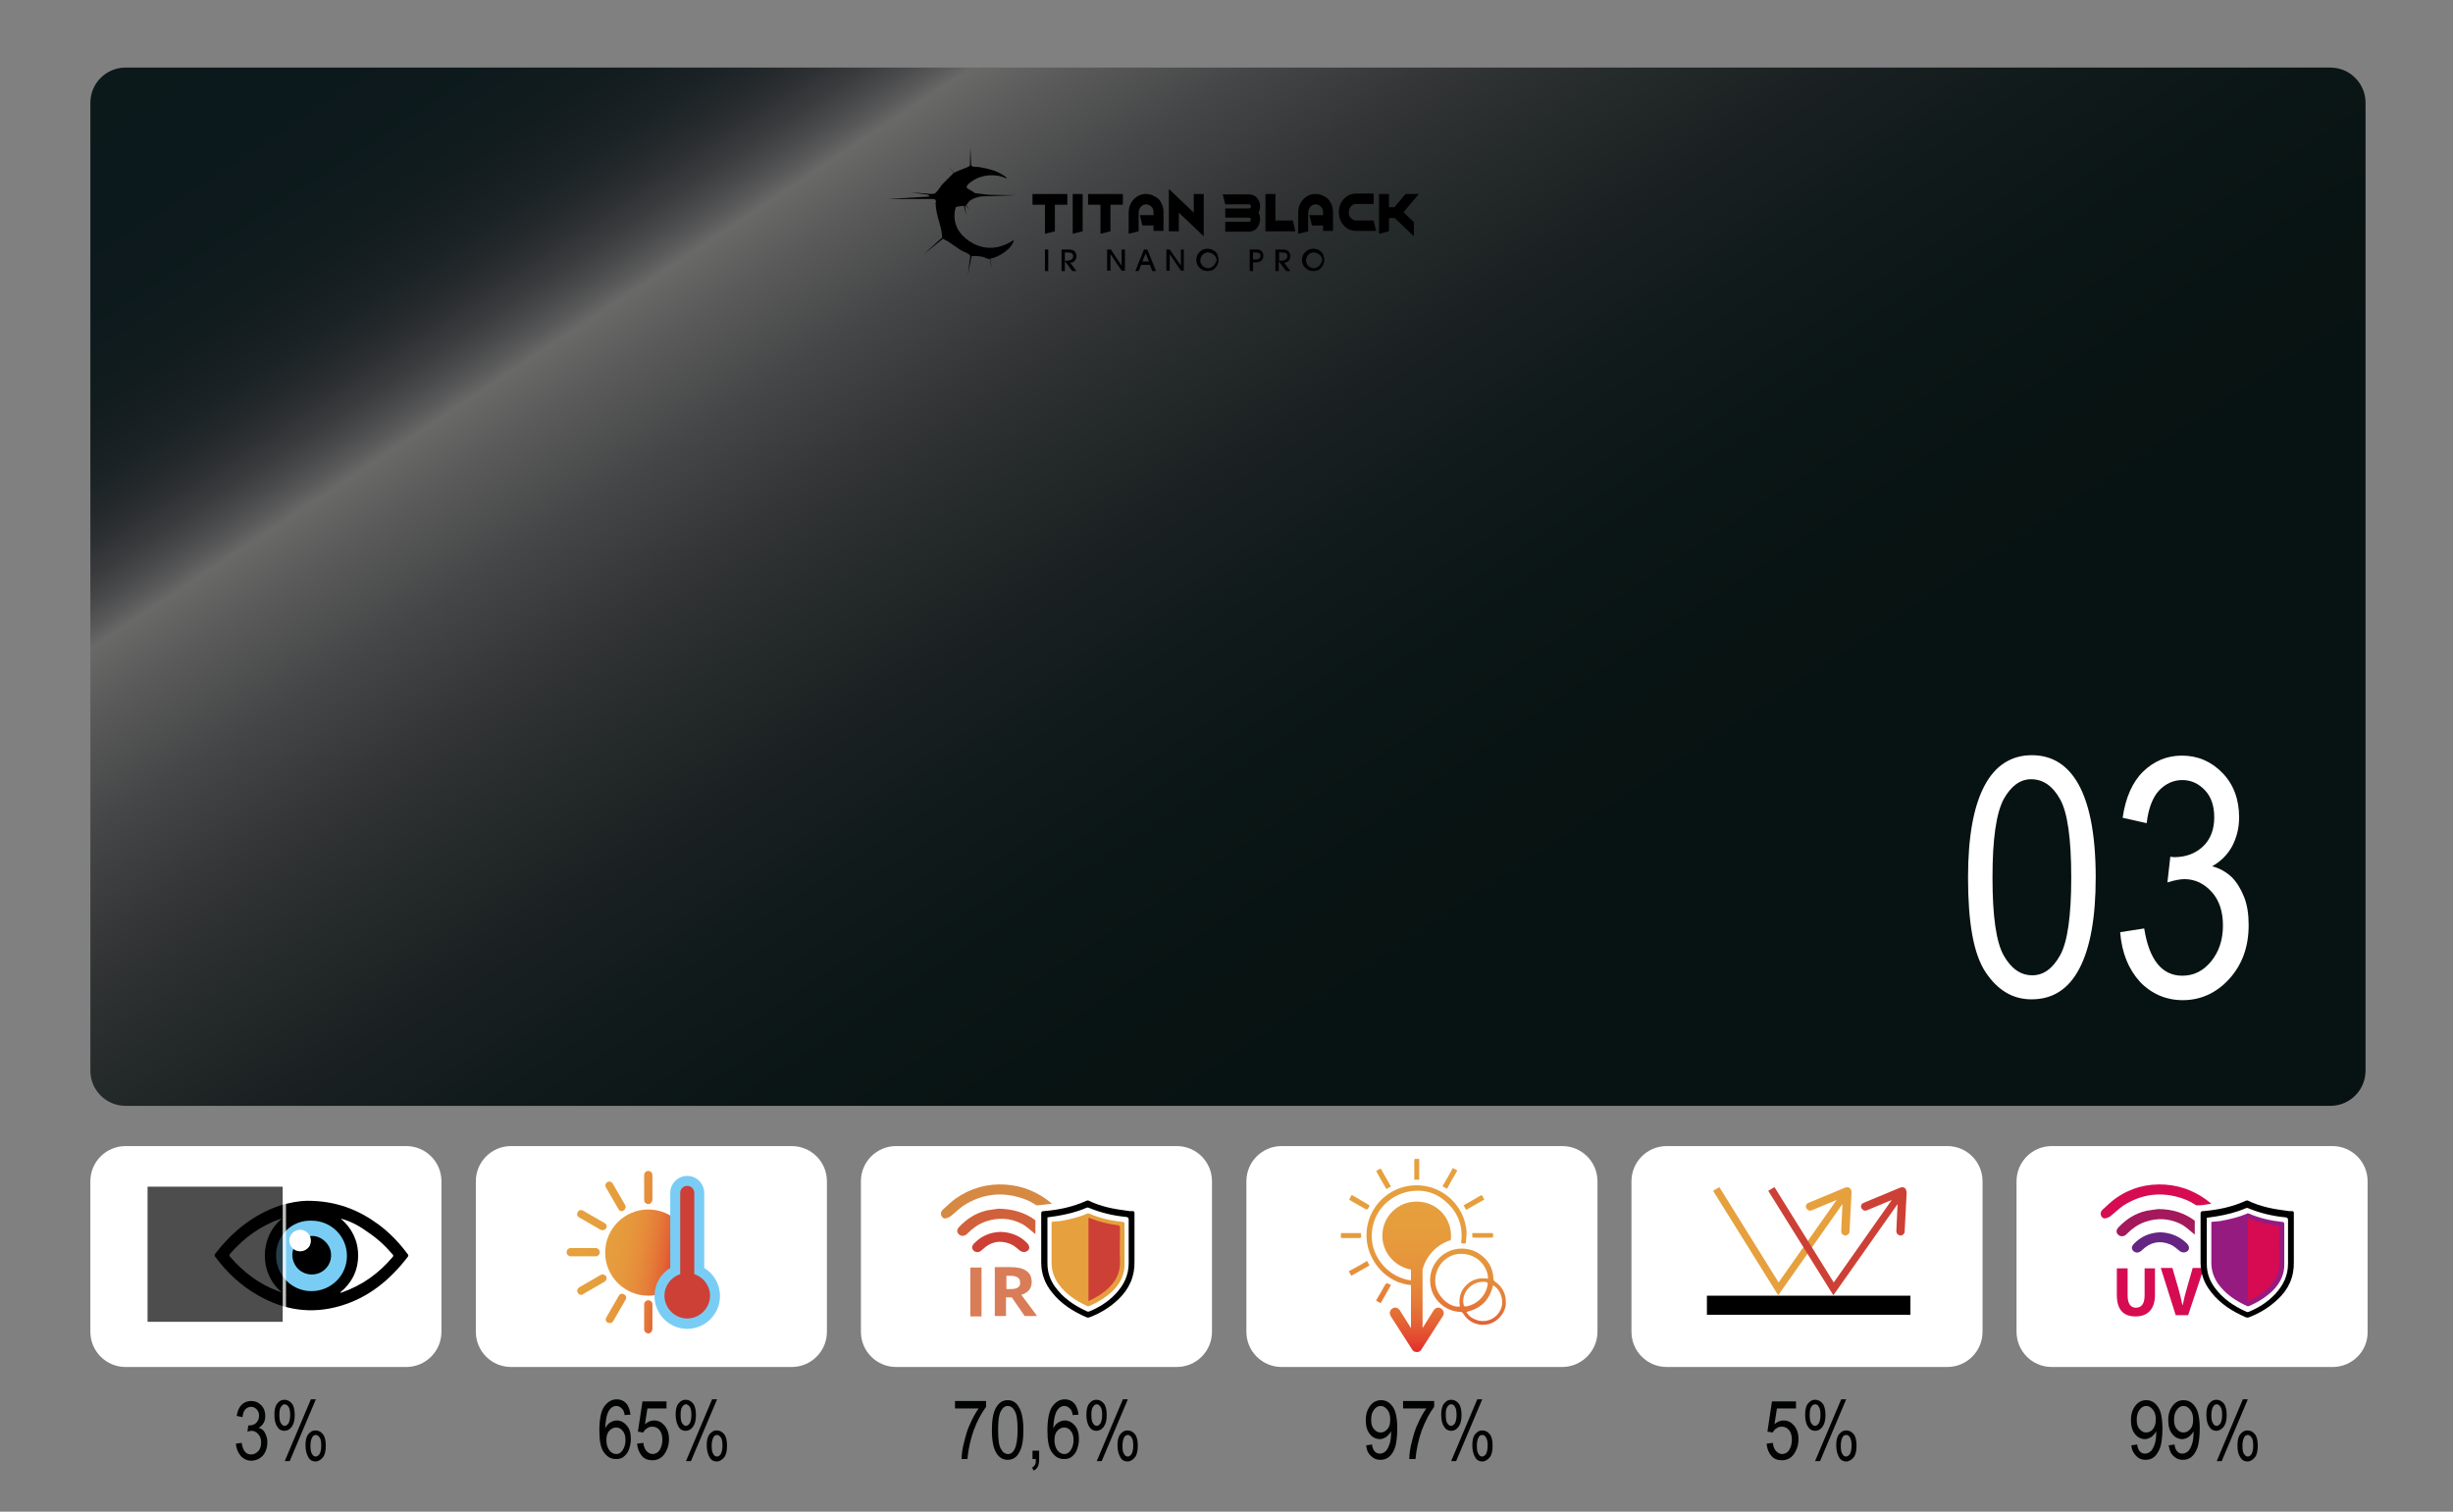 <?xml version="1.0" encoding="utf-8"?>
<!-- Generator: Adobe Illustrator 28.0.0, SVG Export Plug-In . SVG Version: 6.00 Build 0)  -->
<svg version="1.1" id="Laag_1" xmlns="http://www.w3.org/2000/svg" xmlns:xlink="http://www.w3.org/1999/xlink" x="0px" y="0px"
	 viewBox="0 0 591.8 364.7" style="enable-background:new 0 0 591.8 364.7;" xml:space="preserve">
<rect x="0" y="0" width="591.8" height="364.7" fill="#808080" stroke="none"/>
<style type="text/css">
	.st0{fill:#FFFFFF;}
	.st1{fill:url(#SVGID_1_);}
	.st2{fill:url(#SVGID_00000171689634659111593280000002840536373861253005_);}
	.st3{fill:url(#SVGID_00000042018374454408251540000005523934397236631990_);}
	.st4{fill:url(#SVGID_00000104672428296589010710000006021173055313999515_);}
	.st5{fill:url(#SVGID_00000177481320424353144080000003498808378004060299_);}
	.st6{fill:url(#SVGID_00000147920704313254206590000000532329587313601441_);}
	.st7{fill:url(#SVGID_00000088091627291838304750000014781581783839541396_);}
	.st8{fill:url(#SVGID_00000074407398555806047130000001528679316415891643_);}
	.st9{fill:url(#SVGID_00000077315773175690999780000016367277575238444934_);}
	.st10{fill:url(#SVGID_00000181769047774123499290000013578285399208532352_);}
	.st11{fill:url(#SVGID_00000164480847691877713310000017682943090544921023_);}
	.st12{fill:url(#SVGID_00000119085895326695958420000001792441167963856040_);}
	.st13{fill:url(#SVGID_00000125587608430549156770000011224012763288287619_);}
	.st14{fill:url(#SVGID_00000155144220191091356380000009264542978817114813_);}
	.st15{fill:url(#SVGID_00000150061653460166737750000008441935254355966371_);}
	.st16{fill:url(#SVGID_00000014610420636740769570000006706641852003406248_);}
	.st17{fill:url(#SVGID_00000161598346866356213360000002574509436586495879_);}
	.st18{fill:url(#SVGID_00000047049480636261015670000015907875111934138034_);}
	.st19{fill:url(#SVGID_00000049928690259989739430000007882023500720343996_);}
	.st20{fill:url(#SVGID_00000163760661465064159160000000715406602235146682_);}
	.st21{fill:url(#SVGID_00000163071310514746164730000016215150530698692758_);}
	.st22{fill:url(#SVGID_00000134962200316587974120000000894428732265595055_);}
	.st23{fill:url(#SVGID_00000039091904892124838710000017045223276613719441_);}
	.st24{fill:url(#SVGID_00000018949608803072244440000006484917214835391906_);}
	.st25{fill:url(#SVGID_00000131354552661300195510000016414968414626069401_);}
	.st26{fill:url(#SVGID_00000140731367748827310490000002414984152317060226_);}
	.st27{fill:#DADADA;}
	.st28{fill:#79CDF4;}
	.st29{opacity:0.75;}
	.st30{opacity:0.93;}
	.st31{fill:#D60B52;}
	.st32{fill:#A3195B;}
	.st33{fill:#662483;}
	.st34{fill:#951B81;}
	.st35{fill:#E6A03D;}
	.st36{fill:#CD4036;}
	.st37{opacity:0.97;fill:url(#SVGID_00000158002659077526477050000014033088235507534249_);}
	.st38{fill:url(#SVGID_00000176764076134511839340000010161404810990629267_);}
	.st39{fill:url(#SVGID_00000093893461398688409500000011055669696910484112_);}
	.st40{fill:url(#SVGID_00000047056408340943707000000017984759950298346381_);}
	.st41{fill:url(#SVGID_00000148634184140145611740000010933774693439970459_);}
	.st42{fill:url(#SVGID_00000049936195371333019830000003764567237568832700_);}
	.st43{fill:url(#SVGID_00000023965815300126310860000002269495920898752655_);}
	.st44{fill:url(#SVGID_00000147923457069373464080000016019618741485784485_);}
	.st45{fill:url(#SVGID_00000114756276257955072100000002429996496980723901_);}
	.st46{fill-rule:evenodd;clip-rule:evenodd;}
	.st47{fill:#D97D58;}
	.st48{fill:#D68942;}
	.st49{fill:#D1613B;}
	.st50{fill:url(#SVGID_00000080927641511189785630000011740038670081201567_);}
	.st51{fill:url(#SVGID_00000094585562803466216150000007283602423750249661_);}
	.st52{fill:url(#SVGID_00000034770519382133880320000006131458386219882907_);}
	.st53{fill:url(#SVGID_00000038407498154594044670000003091760344579511487_);}
	.st54{fill:url(#SVGID_00000174568561376305845050000000794692907148980658_);}
	.st55{fill:url(#SVGID_00000047046851058791091650000006499517289908350388_);}
	.st56{fill:url(#SVGID_00000150087033099969118830000011755526622283744140_);}
	.st57{fill:url(#SVGID_00000108307573091425460720000015049029531534747310_);}
	.st58{fill:url(#SVGID_00000102528958418372570860000017918391860107365307_);}
	.st59{fill:url(#SVGID_00000021121028551478481850000003455255533759954872_);}
	.st60{fill:url(#SVGID_00000034074986175130498980000011313612683865898677_);}
	.st61{fill:url(#SVGID_00000122001821332330536210000003026118844123143308_);}
	.st62{fill:url(#SVGID_00000048472881342809218780000005734445031482040978_);}
	.st63{opacity:0.97;fill:url(#SVGID_00000173880778758404285790000001303517090410792339_);}
	.st64{fill:#010202;}
	.st65{fill:url(#SVGID_00000011022822968436582420000007415138283791897533_);}
	.st66{fill:url(#SVGID_00000103979391875314060670000003557933523848433555_);}
	.st67{fill:url(#SVGID_00000047757725417669711310000013177624224779041673_);}
	.st68{fill:url(#SVGID_00000026157649293942048740000004085707216590167708_);}
	.st69{fill:url(#SVGID_00000147931200723676587330000014367339186848440222_);}
	.st70{fill:url(#SVGID_00000078045043883409469730000015706423611354491550_);}
	.st71{fill:url(#SVGID_00000130615278883194674070000016325813261534168244_);}
	.st72{fill:url(#SVGID_00000083792703948777600730000002211692370621554567_);}
</style>
<path class="st0" d="M376.9,329.8h-67.7c-4.7,0-8.5-3.8-8.5-8.5V285c0-4.7,3.8-8.5,8.5-8.5h67.7c4.7,0,8.5,3.8,8.5,8.5v36.3
	C385.4,326,381.5,329.8,376.9,329.8z"/>
<g>
	<linearGradient id="SVGID_1_" gradientUnits="userSpaceOnUse" x1="341.778" y1="283.199" x2="341.778" y2="325.693">
		<stop  offset="0" style="stop-color:#E6A03D"/>
		<stop  offset="0.274" style="stop-color:#E69E3D"/>
		<stop  offset="0.446" style="stop-color:#E6983C"/>
		<stop  offset="0.589" style="stop-color:#E68D3B"/>
		<stop  offset="0.717" style="stop-color:#E57D38"/>
		<stop  offset="0.834" style="stop-color:#E46635"/>
		<stop  offset="0.942" style="stop-color:#E34730"/>
		<stop  offset="1" style="stop-color:#E3312D"/>
	</linearGradient>
	<path class="st1" d="M342.4,279.6c0,1.7,0,3.3,0,5c-0.4,0-0.8,0-1.2,0c0-0.2,0-0.3,0-0.5c0-1.3,0-2.7,0-4c0-0.2,0-0.3,0.1-0.5
		C341.6,279.6,342,279.6,342.4,279.6z"/>
	
		<linearGradient id="SVGID_00000114073982598480227740000011462887545411948682_" gradientUnits="userSpaceOnUse" x1="333.787" y1="283.199" x2="333.787" y2="325.693">
		<stop  offset="0" style="stop-color:#E6A03D"/>
		<stop  offset="0.274" style="stop-color:#E69E3D"/>
		<stop  offset="0.446" style="stop-color:#E6983C"/>
		<stop  offset="0.589" style="stop-color:#E68D3B"/>
		<stop  offset="0.717" style="stop-color:#E57D38"/>
		<stop  offset="0.834" style="stop-color:#E46635"/>
		<stop  offset="0.942" style="stop-color:#E34730"/>
		<stop  offset="1" style="stop-color:#E3312D"/>
	</linearGradient>
	<path style="fill:url(#SVGID_00000114073982598480227740000011462887545411948682_);" d="M334.5,286.9c-0.9-1.5-1.7-2.9-2.5-4.4
		c0.4-0.2,0.7-0.4,1.1-0.6c0.8,1.5,1.7,2.9,2.5,4.4C335.2,286.4,334.9,286.6,334.5,286.9z"/>
	
		<linearGradient id="SVGID_00000065769839901328155840000007786668879794674058_" gradientUnits="userSpaceOnUse" x1="349.775" y1="283.199" x2="349.775" y2="325.693">
		<stop  offset="0" style="stop-color:#E6A03D"/>
		<stop  offset="0.274" style="stop-color:#E69E3D"/>
		<stop  offset="0.446" style="stop-color:#E6983C"/>
		<stop  offset="0.589" style="stop-color:#E68D3B"/>
		<stop  offset="0.717" style="stop-color:#E57D38"/>
		<stop  offset="0.834" style="stop-color:#E46635"/>
		<stop  offset="0.942" style="stop-color:#E34730"/>
		<stop  offset="1" style="stop-color:#E3312D"/>
	</linearGradient>
	<path style="fill:url(#SVGID_00000065769839901328155840000007786668879794674058_);" d="M349.1,286.8c-0.4-0.2-0.7-0.4-1.1-0.6
		c0.9-1.5,1.7-2.9,2.5-4.4c0.4,0.2,0.7,0.4,1.1,0.6C350.7,283.9,349.9,285.3,349.1,286.8z"/>
	
		<linearGradient id="SVGID_00000020384843539027270310000015548391682617195417_" gradientUnits="userSpaceOnUse" x1="327.928" y1="283.199" x2="327.928" y2="325.693">
		<stop  offset="0" style="stop-color:#E6A03D"/>
		<stop  offset="0.274" style="stop-color:#E69E3D"/>
		<stop  offset="0.446" style="stop-color:#E6983C"/>
		<stop  offset="0.589" style="stop-color:#E68D3B"/>
		<stop  offset="0.717" style="stop-color:#E57D38"/>
		<stop  offset="0.834" style="stop-color:#E46635"/>
		<stop  offset="0.942" style="stop-color:#E34730"/>
		<stop  offset="1" style="stop-color:#E3312D"/>
	</linearGradient>
	<path style="fill:url(#SVGID_00000020384843539027270310000015548391682617195417_);" d="M325.5,289.4c0.2-0.4,0.4-0.7,0.6-1.1
		c1.5,0.8,2.9,1.7,4.3,2.5c0,0.1,0,0.1,0,0.1c-0.5,1.1-0.5,1.1-1.5,0.5c-1-0.6-2-1.1-3-1.7C325.8,289.6,325.7,289.5,325.5,289.4z"/>
	
		<linearGradient id="SVGID_00000176759450246531359970000012565299266769680777_" gradientUnits="userSpaceOnUse" x1="327.97" y1="283.199" x2="327.97" y2="325.693">
		<stop  offset="0" style="stop-color:#E6A03D"/>
		<stop  offset="0.274" style="stop-color:#E69E3D"/>
		<stop  offset="0.446" style="stop-color:#E6983C"/>
		<stop  offset="0.589" style="stop-color:#E68D3B"/>
		<stop  offset="0.717" style="stop-color:#E57D38"/>
		<stop  offset="0.834" style="stop-color:#E46635"/>
		<stop  offset="0.942" style="stop-color:#E34730"/>
		<stop  offset="1" style="stop-color:#E3312D"/>
	</linearGradient>
	<path style="fill:url(#SVGID_00000176759450246531359970000012565299266769680777_);" d="M329.8,304.2c0.2,0.4,0.4,0.7,0.6,1.1
		c-1.5,0.8-2.9,1.7-4.4,2.5c-0.2-0.4-0.4-0.7-0.6-1.1C326.9,305.9,328.4,305.1,329.8,304.2z"/>
	
		<linearGradient id="SVGID_00000070801441869113286720000001922019649083215282_" gradientUnits="userSpaceOnUse" x1="333.774" y1="283.199" x2="333.774" y2="325.693">
		<stop  offset="0" style="stop-color:#E6A03D"/>
		<stop  offset="0.274" style="stop-color:#E69E3D"/>
		<stop  offset="0.446" style="stop-color:#E6983C"/>
		<stop  offset="0.589" style="stop-color:#E68D3B"/>
		<stop  offset="0.717" style="stop-color:#E57D38"/>
		<stop  offset="0.834" style="stop-color:#E46635"/>
		<stop  offset="0.942" style="stop-color:#E34730"/>
		<stop  offset="1" style="stop-color:#E3312D"/>
	</linearGradient>
	<path style="fill:url(#SVGID_00000070801441869113286720000001922019649083215282_);" d="M335.6,310c-0.8,1.5-1.7,2.9-2.5,4.4
		c-0.4-0.2-0.7-0.4-1.1-0.6c0.1-0.2,0.1-0.3,0.2-0.4c0.7-1.2,1.4-2.4,2-3.5c0.2-0.3,0.4-0.4,0.7-0.2
		C335.1,309.8,335.3,309.9,335.6,310z"/>
	
		<linearGradient id="SVGID_00000085214864446133816400000006848541900625241773_" gradientUnits="userSpaceOnUse" x1="355.592" y1="283.199" x2="355.592" y2="325.693">
		<stop  offset="0" style="stop-color:#E6A03D"/>
		<stop  offset="0.274" style="stop-color:#E69E3D"/>
		<stop  offset="0.446" style="stop-color:#E6983C"/>
		<stop  offset="0.589" style="stop-color:#E68D3B"/>
		<stop  offset="0.717" style="stop-color:#E57D38"/>
		<stop  offset="0.834" style="stop-color:#E46635"/>
		<stop  offset="0.942" style="stop-color:#E34730"/>
		<stop  offset="1" style="stop-color:#E3312D"/>
	</linearGradient>
	<path style="fill:url(#SVGID_00000085214864446133816400000006848541900625241773_);" d="M353.7,291.9c-0.2-0.4-0.4-0.7-0.6-1.1
		c0.5-0.3,1-0.6,1.4-0.8c0.9-0.5,1.7-1,2.6-1.5c0.3-0.2,0.5-0.2,0.6,0.2c0.1,0.2,0.3,0.5,0.4,0.7
		C356.6,290.2,355.2,291.1,353.7,291.9z"/>
	
		<linearGradient id="SVGID_00000059281763282128925240000017446370933799649699_" gradientUnits="userSpaceOnUse" x1="325.863" y1="283.199" x2="325.863" y2="325.693">
		<stop  offset="0" style="stop-color:#E6A03D"/>
		<stop  offset="0.274" style="stop-color:#E69E3D"/>
		<stop  offset="0.446" style="stop-color:#E6983C"/>
		<stop  offset="0.589" style="stop-color:#E68D3B"/>
		<stop  offset="0.717" style="stop-color:#E57D38"/>
		<stop  offset="0.834" style="stop-color:#E46635"/>
		<stop  offset="0.942" style="stop-color:#E34730"/>
		<stop  offset="1" style="stop-color:#E3312D"/>
	</linearGradient>
	<path style="fill:url(#SVGID_00000059281763282128925240000017446370933799649699_);" d="M328.3,297.5c0.2,1.2,0.2,1.2-0.9,1.2
		c-1.1,0-2.3,0-3.4,0c-0.5,0-0.6-0.1-0.5-0.6c0-0.2,0-0.4,0-0.6C325,297.5,326.7,297.5,328.3,297.5z"/>
	
		<linearGradient id="SVGID_00000170995011271271920410000010028980043811273397_" gradientUnits="userSpaceOnUse" x1="341.763" y1="283.199" x2="341.763" y2="325.693">
		<stop  offset="0" style="stop-color:#E6A03D"/>
		<stop  offset="0.274" style="stop-color:#E69E3D"/>
		<stop  offset="0.446" style="stop-color:#E6983C"/>
		<stop  offset="0.589" style="stop-color:#E68D3B"/>
		<stop  offset="0.717" style="stop-color:#E57D38"/>
		<stop  offset="0.834" style="stop-color:#E46635"/>
		<stop  offset="0.942" style="stop-color:#E34730"/>
		<stop  offset="1" style="stop-color:#E3312D"/>
	</linearGradient>
	<path style="fill:url(#SVGID_00000170995011271271920410000010028980043811273397_);" d="M342.3,311.5c0,1.7,0,3.3,0,5
		c-0.4,0-0.7,0-1.1,0c0-0.2,0-0.3,0-0.5c0-1.3,0-2.6,0-3.9c0-0.5,0.1-0.7,0.6-0.6C341.9,311.6,342.1,311.5,342.3,311.5z"/>
	
		<linearGradient id="SVGID_00000145056091213015836920000007833441454802232961_" gradientUnits="userSpaceOnUse" x1="357.72" y1="283.199" x2="357.72" y2="325.693">
		<stop  offset="0" style="stop-color:#E6A03D"/>
		<stop  offset="0.274" style="stop-color:#E69E3D"/>
		<stop  offset="0.446" style="stop-color:#E6983C"/>
		<stop  offset="0.589" style="stop-color:#E68D3B"/>
		<stop  offset="0.717" style="stop-color:#E57D38"/>
		<stop  offset="0.834" style="stop-color:#E46635"/>
		<stop  offset="0.942" style="stop-color:#E34730"/>
		<stop  offset="1" style="stop-color:#E3312D"/>
	</linearGradient>
	<path style="fill:url(#SVGID_00000145056091213015836920000007833441454802232961_);" d="M355.2,297.5c1.7,0,3.3,0,4.9,0
		c0,0.1,0.1,0.1,0.1,0.1c0.1,1,0.1,1-0.9,1c-1.2,0-2.3,0-3.5,0c-0.5,0-0.7-0.1-0.6-0.6C355.2,297.9,355.2,297.8,355.2,297.5z"/>
</g>
<linearGradient id="SVGID_00000003088540086527835150000014391910167737446297_" gradientUnits="userSpaceOnUse" x1="341.744" y1="283.199" x2="341.744" y2="325.693">
	<stop  offset="0" style="stop-color:#E6A03D"/>
	<stop  offset="0.274" style="stop-color:#E69E3D"/>
	<stop  offset="0.446" style="stop-color:#E6983C"/>
	<stop  offset="0.589" style="stop-color:#E68D3B"/>
	<stop  offset="0.717" style="stop-color:#E57D38"/>
	<stop  offset="0.834" style="stop-color:#E46635"/>
	<stop  offset="0.942" style="stop-color:#E34730"/>
	<stop  offset="1" style="stop-color:#E3312D"/>
</linearGradient>
<path style="fill:url(#SVGID_00000003088540086527835150000014391910167737446297_);" d="M353.7,296.2c-0.8-5.5-5.5-9.8-11-10.2
	c-8-0.6-14.3,6.5-12.8,14.3c0.9,4.7,5.2,10,12.1,9.8V309c-6,0.1-10.5-4.7-11-9.7c-0.6-6.4,4-11.1,9.3-11.9c2.7-0.4,5.3,0.1,7.5,1.7
	c3.7,2.7,5.3,6.3,4.7,10.8c0.2,0,0.3,0.1,0.3,0.1c0.8,0.1,0.9,0,0.9-0.7C353.8,298.2,353.9,297.2,353.7,296.2z"/>
<linearGradient id="SVGID_00000111897339354213484690000001780098450107841425_" gradientUnits="userSpaceOnUse" x1="341.794" y1="283.199" x2="341.794" y2="325.693">
	<stop  offset="0" style="stop-color:#E6A03D"/>
	<stop  offset="0.274" style="stop-color:#E69E3D"/>
	<stop  offset="0.446" style="stop-color:#E6983C"/>
	<stop  offset="0.589" style="stop-color:#E68D3B"/>
	<stop  offset="0.717" style="stop-color:#E57D38"/>
	<stop  offset="0.834" style="stop-color:#E46635"/>
	<stop  offset="0.942" style="stop-color:#E34730"/>
	<stop  offset="1" style="stop-color:#E3312D"/>
</linearGradient>
<path style="fill:url(#SVGID_00000111897339354213484690000001780098450107841425_);" d="M343.2,306.3c0.9-3.4,3.5-6.1,6.8-7.1
	c0.6-4.8-2.9-9.1-7.9-9.3c-4.8-0.2-8.6,3.6-8.6,8.2c0,4.2,3.1,7.5,6.9,8.2v14.1l-2.7-4.3c-0.2-0.3-0.5-0.5-0.8-0.6
	c-0.3-0.1-0.7,0-1,0.2c-0.4,0.2-0.6,0.7-0.6,1.1c0,0.2,0.1,0.5,0.2,0.7l5.2,8.1c0.2,0.4,0.7,0.6,1.1,0.6c0.5,0,0.9-0.2,1.1-0.6
	l5.2-8.1c0.4-0.6,0.2-1.4-0.4-1.8c-0.3-0.2-0.7-0.3-1-0.2c-0.3,0.1-0.6,0.3-0.8,0.6l-2.7,4.3L343.2,306.3
	C343.1,306.3,343.2,306.3,343.2,306.3z"/>
<linearGradient id="SVGID_00000181072875985640739030000016834671378086079165_" gradientUnits="userSpaceOnUse" x1="354.152" y1="283.199" x2="354.152" y2="325.693">
	<stop  offset="0" style="stop-color:#E6A03D"/>
	<stop  offset="0.274" style="stop-color:#E69E3D"/>
	<stop  offset="0.446" style="stop-color:#E6983C"/>
	<stop  offset="0.589" style="stop-color:#E68D3B"/>
	<stop  offset="0.717" style="stop-color:#E57D38"/>
	<stop  offset="0.834" style="stop-color:#E46635"/>
	<stop  offset="0.942" style="stop-color:#E34730"/>
	<stop  offset="1" style="stop-color:#E3312D"/>
</linearGradient>
<path style="fill:url(#SVGID_00000181072875985640739030000016834671378086079165_);" d="M363.3,314.2c0.1,2.1-1.6,4.5-4,5.2
	c-2.4,0.7-5-0.3-6.3-2.5c-0.2-0.3-0.4-0.4-0.7-0.4c-3.1-0.1-5.9-2.2-6.9-5.2c-1-3.1,0-6.4,2.5-8.4c2.5-2,6-2.2,8.7-0.6
	c2.3,1.4,3.6,3.5,3.7,6.2c0,0.3,0.1,0.5,0.4,0.7C362.4,310.4,363.3,312,363.3,314.2z M359,308.5c0-2.7-2.4-6-6.5-6
	c-3.8,0-6.6,3.4-6.2,7.2c0.3,3,3.5,5.9,5.9,5.5c-0.3-2,0.1-3.7,1.5-5.1C355.2,308.6,356.9,308.2,359,308.5z M360.2,310.1
	c-0.8,3.5-2.9,5.6-6.4,6.4c0.5,1.3,2.6,2.4,4.4,2.2c2.2-0.2,3.9-1.9,4.2-4C362.6,312.9,361.6,310.7,360.2,310.1z M353,314
	c0,0.2,0.1,0.5,0.1,0.7c0,0.4,0.2,0.5,0.6,0.5c2.7-0.5,4.8-2.6,5.2-5.3c0.1-0.4-0.1-0.5-0.4-0.6C355.6,308.9,353,311.1,353,314z"/>
<linearGradient id="SVGID_00000027571897251077221150000001238332777261691563_" gradientUnits="userSpaceOnUse" x1="159.423" y1="-66.224" x2="365.757" y2="247.042">
	<stop  offset="0" style="stop-color:#081618"/>
	<stop  offset="0.111" style="stop-color:#091619"/>
	<stop  offset="0.151" style="stop-color:#0C181A"/>
	<stop  offset="0.18" style="stop-color:#111A1D"/>
	<stop  offset="0.203" style="stop-color:#171F22"/>
	<stop  offset="0.223" style="stop-color:#202528"/>
	<stop  offset="0.24" style="stop-color:#2B2E31"/>
	<stop  offset="0.256" style="stop-color:#38393B"/>
	<stop  offset="0.271" style="stop-color:#474849"/>
	<stop  offset="0.284" style="stop-color:#585859"/>
	<stop  offset="0.294" style="stop-color:#686867"/>
	<stop  offset="0.329" style="stop-color:#595959"/>
	<stop  offset="0.392" style="stop-color:#434445"/>
	<stop  offset="0.458" style="stop-color:#313334"/>
	<stop  offset="0.528" style="stop-color:#222727"/>
	<stop  offset="0.601" style="stop-color:#171D1E"/>
	<stop  offset="0.679" style="stop-color:#0D1717"/>
	<stop  offset="0.764" style="stop-color:#071212"/>
	<stop  offset="0.861" style="stop-color:#04100F"/>
	<stop  offset="1" style="stop-color:#030F0E"/>
</linearGradient>
<path style="opacity:0.97;fill:url(#SVGID_00000027571897251077221150000001238332777261691563_);" d="M562.2,16.3H30.3
	c-4.7,0-8.5,3.8-8.5,8.5v233.5c0,4.7,3.8,8.5,8.5,8.5h531.9c4.7,0,8.5-3.8,8.5-8.5V24.8C570.7,20.1,566.9,16.3,562.2,16.3z"/>
<path class="st0" d="M98,329.8H30.3c-4.7,0-8.5-3.8-8.5-8.5V285c0-4.7,3.8-8.5,8.5-8.5H98c4.7,0,8.5,3.8,8.5,8.5v36.3
	C106.5,326,102.7,329.8,98,329.8z"/>
<path class="st0" d="M191,329.8h-67.7c-4.7,0-8.5-3.8-8.5-8.5V285c0-4.7,3.8-8.5,8.5-8.5H191c4.7,0,8.5,3.8,8.5,8.5v36.3
	C199.5,326,195.7,329.8,191,329.8z"/>
<path class="st0" d="M469.8,329.8h-67.7c-4.7,0-8.5-3.8-8.5-8.5V285c0-4.7,3.8-8.5,8.5-8.5h67.7c4.7,0,8.5,3.8,8.5,8.5v36.3
	C478.3,326,474.5,329.8,469.8,329.8z"/>
<path class="st0" d="M562.8,329.8H495c-4.7,0-8.5-3.8-8.5-8.5V285c0-4.7,3.8-8.5,8.5-8.5h67.7c4.7,0,8.5,3.8,8.5,8.5v36.3
	C571.3,326,567.4,329.8,562.8,329.8z"/>
<g>
	<g>
		<path class="st64" d="M56.9,348.3l1.4-0.2c0.3,1.9,1,2.8,2.3,2.8c0.7,0,1.2-0.3,1.7-0.8s0.7-1.3,0.7-2.1c0-0.8-0.2-1.5-0.7-2
			c-0.4-0.5-1-0.8-1.6-0.8c-0.3,0-0.6,0.1-1,0.2l0.2-1.5l0.2,0c0.7,0,1.3-0.2,1.7-0.6s0.7-1,0.7-1.7c0-0.7-0.2-1.2-0.6-1.6
			c-0.4-0.4-0.8-0.6-1.3-0.6c-0.5,0-1,0.2-1.4,0.6c-0.4,0.4-0.6,1.1-0.7,1.9l-1.4-0.3c0.2-1.2,0.6-2.1,1.2-2.7
			c0.6-0.6,1.4-0.9,2.3-0.9c0.9,0,1.7,0.3,2.4,1c0.7,0.7,1,1.6,1,2.6c0,0.6-0.1,1.2-0.4,1.7c-0.3,0.5-0.7,0.9-1.2,1.2
			c0.5,0.1,0.8,0.3,1.1,0.6s0.5,0.7,0.7,1.2c0.2,0.5,0.3,1,0.3,1.7c0,1.3-0.4,2.4-1.1,3.2c-0.8,0.8-1.7,1.2-2.8,1.2
			c-1,0-1.8-0.4-2.5-1.1C57.4,350.4,57,349.5,56.9,348.3z"/>
		<path class="st64" d="M66.2,341.3c0-1.2,0.2-2.1,0.7-2.7s1-0.9,1.7-0.9c0.7,0,1.3,0.3,1.8,0.9s0.7,1.6,0.7,2.8
			c0,1.2-0.2,2.1-0.7,2.8s-1.1,1-1.8,1c-0.7,0-1.3-0.3-1.7-1C66.4,343.5,66.2,342.5,66.2,341.3z M68.7,338.8c-0.4,0-0.6,0.2-0.9,0.6
			s-0.4,1-0.4,2c0,0.9,0.1,1.6,0.4,2s0.5,0.6,0.9,0.6c0.3,0,0.6-0.2,0.9-0.6c0.2-0.4,0.4-1,0.4-2c0-0.9-0.1-1.6-0.4-2
			C69.3,339,69,338.8,68.7,338.8z M68.7,352.5l6.3-14.9h1.2l-6.3,14.9H68.7z M73.7,348.7c0-1.2,0.2-2.1,0.7-2.7s1-0.9,1.7-0.9
			c0.7,0,1.3,0.3,1.8,0.9c0.5,0.6,0.7,1.6,0.7,2.8c0,1.2-0.2,2.2-0.7,2.8c-0.5,0.6-1.1,1-1.8,1c-0.7,0-1.3-0.3-1.7-1
			S73.7,350,73.7,348.7z M76.2,346.2c-0.4,0-0.7,0.2-0.9,0.6c-0.2,0.4-0.4,1-0.4,2c0,0.9,0.1,1.6,0.4,2c0.2,0.4,0.5,0.6,0.9,0.6
			c0.3,0,0.6-0.2,0.9-0.6c0.2-0.4,0.4-1,0.4-2c0-0.9-0.1-1.6-0.4-2C76.8,346.4,76.5,346.2,76.2,346.2z"/>
	</g>
</g>
<g>
	<g>
		<path class="st64" d="M152.1,341.3l-1.4,0.1c-0.1-0.7-0.3-1.2-0.6-1.5c-0.4-0.4-0.8-0.7-1.4-0.7c-0.8,0-1.5,0.5-2,1.5
			c-0.4,0.9-0.6,2.2-0.7,3.9c0.3-0.6,0.7-1.1,1.2-1.4c0.5-0.3,1-0.5,1.6-0.5c0.9,0,1.7,0.4,2.4,1.2s1,1.9,1,3.3
			c0,0.9-0.2,1.8-0.5,2.6c-0.3,0.8-0.8,1.3-1.3,1.7c-0.5,0.4-1.1,0.5-1.8,0.5c-1.2,0-2.1-0.5-2.9-1.6c-0.8-1.1-1.1-2.8-1.1-5.3
			c0-2.7,0.4-4.7,1.2-5.8s1.8-1.7,3-1.7c0.9,0,1.6,0.3,2.2,0.9S152,340.2,152.1,341.3z M146.3,347.4c0,1,0.2,1.8,0.7,2.5
			c0.5,0.6,1,0.9,1.7,0.9c0.6,0,1.1-0.3,1.5-0.9c0.4-0.6,0.7-1.4,0.7-2.4c0-1-0.2-1.8-0.7-2.3c-0.4-0.6-1-0.8-1.6-0.8
			c-0.6,0-1.2,0.3-1.6,0.8C146.5,345.7,146.3,346.5,146.3,347.4z"/>
		<path class="st64" d="M153.7,348.3l1.5-0.2c0.1,0.9,0.4,1.6,0.8,2c0.4,0.4,0.9,0.7,1.4,0.7c0.7,0,1.3-0.3,1.7-0.9s0.7-1.5,0.7-2.5
			c0-1-0.2-1.8-0.7-2.4c-0.5-0.6-1.1-0.8-1.8-0.8c-0.4,0-0.8,0.1-1.2,0.4c-0.4,0.2-0.7,0.6-0.9,1l-1.3-0.2l1.1-7.3h5.8v1.7h-4.6
			l-0.6,3.8c0.7-0.6,1.4-0.9,2.2-0.9c1,0,1.8,0.4,2.5,1.2c0.7,0.8,1.1,1.9,1.1,3.3c0,1.4-0.4,2.6-1.1,3.6c-0.7,1-1.7,1.5-2.9,1.5
			c-1,0-1.9-0.3-2.5-1C154.2,350.5,153.8,349.5,153.7,348.3z"/>
		<path class="st64" d="M163,341.3c0-1.2,0.2-2.1,0.7-2.7s1-0.9,1.7-0.9c0.7,0,1.3,0.3,1.8,0.9s0.7,1.6,0.7,2.8
			c0,1.2-0.2,2.1-0.7,2.8s-1.1,1-1.8,1c-0.7,0-1.3-0.3-1.7-1C163.3,343.5,163,342.5,163,341.3z M165.5,338.8c-0.4,0-0.6,0.2-0.9,0.6
			s-0.4,1-0.4,2c0,0.9,0.1,1.6,0.4,2s0.5,0.6,0.9,0.6c0.3,0,0.6-0.2,0.9-0.6c0.2-0.4,0.4-1,0.4-2c0-0.9-0.1-1.6-0.4-2
			C166.1,339,165.8,338.8,165.5,338.8z M165.5,352.5l6.3-14.9h1.2l-6.3,14.9H165.5z M170.5,348.7c0-1.2,0.2-2.1,0.7-2.7
			s1-0.9,1.7-0.9c0.7,0,1.3,0.3,1.8,0.9c0.5,0.6,0.7,1.6,0.7,2.8c0,1.2-0.2,2.2-0.7,2.8c-0.5,0.6-1.1,1-1.8,1c-0.7,0-1.3-0.3-1.7-1
			S170.5,350,170.5,348.7z M173,346.2c-0.4,0-0.7,0.2-0.9,0.6c-0.2,0.4-0.4,1-0.4,2c0,0.9,0.1,1.6,0.4,2c0.2,0.4,0.5,0.6,0.9,0.6
			c0.3,0,0.6-0.2,0.9-0.6c0.2-0.4,0.4-1,0.4-2c0-0.9-0.1-1.6-0.4-2C173.6,346.4,173.3,346.2,173,346.2z"/>
	</g>
</g>
<g>
	<g>
		<path class="st64" d="M230.4,339.7V338h7.5v1.4c-1.1,1.5-2.1,3.3-3,5.7c-0.8,2.3-1.3,4.6-1.5,6.9H232c0-1.2,0.2-2.6,0.6-4.1
			c0.4-1.6,0.8-3.1,1.5-4.5c0.6-1.4,1.3-2.6,2-3.6H230.4z"/>
		<path class="st64" d="M239.3,345c0-2.4,0.3-4.2,1-5.4s1.6-1.8,2.8-1.8c1.1,0,2,0.5,2.6,1.5c0.8,1.2,1.2,3.1,1.2,5.7
			c0,2.4-0.3,4.2-1,5.4c-0.6,1.2-1.6,1.8-2.8,1.8c-1.1,0-2-0.5-2.7-1.6C239.7,349.5,239.3,347.7,239.3,345z M240.8,345
			c0,2.3,0.2,3.8,0.7,4.6c0.4,0.8,1,1.2,1.7,1.2c0.7,0,1.2-0.4,1.6-1.2c0.4-0.8,0.7-2.3,0.7-4.6c0-2.3-0.2-3.8-0.7-4.6
			c-0.4-0.8-1-1.2-1.7-1.2c-0.6,0-1.2,0.4-1.6,1.2C241,341.2,240.8,342.7,240.8,345z"/>
		<path class="st64" d="M249.1,352v-2h1.6v2c0,0.8-0.1,1.4-0.3,1.8c-0.2,0.4-0.6,0.8-1,1l-0.4-0.7c0.3-0.2,0.5-0.4,0.7-0.7
			s0.2-0.8,0.2-1.4H249.1z"/>
		<path class="st64" d="M260.2,341.3l-1.4,0.1c-0.1-0.7-0.3-1.2-0.6-1.5c-0.4-0.4-0.8-0.7-1.4-0.7c-0.8,0-1.5,0.5-2,1.5
			c-0.4,0.9-0.6,2.2-0.7,3.9c0.3-0.6,0.7-1.1,1.2-1.4c0.5-0.3,1-0.5,1.6-0.5c0.9,0,1.7,0.4,2.4,1.2s1,1.9,1,3.3
			c0,0.9-0.2,1.8-0.5,2.6c-0.3,0.8-0.8,1.3-1.3,1.7c-0.5,0.4-1.1,0.5-1.8,0.5c-1.2,0-2.1-0.5-2.9-1.6c-0.8-1.1-1.1-2.8-1.1-5.3
			c0-2.7,0.4-4.7,1.2-5.8s1.8-1.7,3-1.7c0.9,0,1.6,0.3,2.2,0.9S260.1,340.2,260.2,341.3z M254.4,347.4c0,1,0.2,1.8,0.7,2.5
			c0.5,0.6,1,0.9,1.7,0.9c0.6,0,1.1-0.3,1.5-0.9c0.4-0.6,0.7-1.4,0.7-2.4c0-1-0.2-1.8-0.7-2.3c-0.4-0.6-1-0.8-1.6-0.8
			c-0.6,0-1.2,0.3-1.6,0.8C254.6,345.7,254.4,346.5,254.4,347.4z"/>
		<path class="st64" d="M262.1,341.3c0-1.2,0.2-2.1,0.7-2.7s1-0.9,1.7-0.9c0.7,0,1.3,0.3,1.8,0.9s0.7,1.6,0.7,2.8
			c0,1.2-0.2,2.1-0.7,2.8s-1.1,1-1.8,1c-0.7,0-1.3-0.3-1.7-1C262.3,343.5,262.1,342.5,262.1,341.3z M264.6,338.8
			c-0.4,0-0.6,0.2-0.9,0.6s-0.4,1-0.4,2c0,0.9,0.1,1.6,0.4,2s0.5,0.6,0.9,0.6c0.3,0,0.6-0.2,0.9-0.6c0.2-0.4,0.4-1,0.4-2
			c0-0.9-0.1-1.6-0.4-2C265.2,339,264.9,338.8,264.6,338.8z M264.6,352.5l6.3-14.9h1.2l-6.3,14.9H264.6z M269.6,348.7
			c0-1.2,0.2-2.1,0.7-2.7s1-0.9,1.7-0.9c0.7,0,1.3,0.3,1.8,0.9c0.5,0.6,0.7,1.6,0.7,2.8c0,1.2-0.2,2.2-0.7,2.8c-0.5,0.6-1.1,1-1.8,1
			c-0.7,0-1.3-0.3-1.7-1S269.6,350,269.6,348.7z M272.1,346.2c-0.4,0-0.7,0.2-0.9,0.6c-0.2,0.4-0.4,1-0.4,2c0,0.9,0.1,1.6,0.4,2
			c0.2,0.4,0.5,0.6,0.9,0.6c0.3,0,0.6-0.2,0.9-0.6c0.2-0.4,0.4-1,0.4-2c0-0.9-0.1-1.6-0.4-2C272.7,346.4,272.4,346.2,272.1,346.2z"
			/>
	</g>
</g>
<g>
	<g>
		<path class="st64" d="M329.6,348.7l1.4-0.2c0.2,1.5,0.9,2.2,1.9,2.2c0.5,0,0.9-0.2,1.3-0.5c0.4-0.3,0.7-0.9,1-1.7
			c0.3-0.8,0.4-1.8,0.4-2.9v-0.3c-0.3,0.6-0.7,1-1.2,1.4c-0.5,0.3-1,0.5-1.5,0.5c-0.9,0-1.8-0.4-2.4-1.2c-0.7-0.8-1-2-1-3.4
			c0-1.5,0.4-2.6,1.1-3.5c0.7-0.9,1.6-1.3,2.6-1.3c0.7,0,1.4,0.2,2,0.7c0.6,0.5,1.1,1.2,1.4,2.1c0.3,0.9,0.5,2.3,0.5,4
			c0,1.9-0.2,3.5-0.5,4.5s-0.9,1.9-1.5,2.4c-0.6,0.5-1.3,0.7-2.1,0.7c-0.9,0-1.6-0.3-2.2-0.9C330.1,350.7,329.7,349.9,329.6,348.7z
			 M335.4,342.5c0-1-0.2-1.8-0.7-2.4c-0.5-0.6-1-0.9-1.6-0.9c-0.6,0-1.2,0.3-1.6,0.9c-0.5,0.6-0.7,1.4-0.7,2.5
			c0,0.9,0.2,1.7,0.7,2.2c0.5,0.6,1,0.8,1.6,0.8c0.6,0,1.2-0.3,1.6-0.8C335.2,344.3,335.4,343.5,335.4,342.5z"/>
		<path class="st64" d="M338.5,339.7V338h7.5v1.4c-1.1,1.5-2.1,3.3-3,5.7c-0.8,2.3-1.3,4.6-1.5,6.9h-1.5c0-1.2,0.2-2.6,0.6-4.1
			c0.4-1.6,0.8-3.1,1.5-4.5c0.6-1.4,1.3-2.6,2-3.6H338.5z"/>
		<path class="st64" d="M347.7,341.3c0-1.2,0.2-2.1,0.7-2.7s1-0.9,1.7-0.9c0.7,0,1.3,0.3,1.8,0.9s0.7,1.6,0.7,2.8
			c0,1.2-0.2,2.1-0.7,2.8s-1.1,1-1.8,1c-0.7,0-1.3-0.3-1.7-1C347.9,343.5,347.7,342.5,347.7,341.3z M350.1,338.8
			c-0.4,0-0.6,0.2-0.9,0.6s-0.4,1-0.4,2c0,0.9,0.1,1.6,0.4,2s0.5,0.6,0.9,0.6c0.3,0,0.6-0.2,0.9-0.6c0.2-0.4,0.4-1,0.4-2
			c0-0.9-0.1-1.6-0.4-2C350.8,339,350.5,338.8,350.1,338.8z M350.1,352.5l6.3-14.9h1.2l-6.3,14.9H350.1z M355.2,348.7
			c0-1.2,0.2-2.1,0.7-2.7s1-0.9,1.7-0.9c0.7,0,1.3,0.3,1.8,0.9c0.5,0.6,0.7,1.6,0.7,2.8c0,1.2-0.2,2.2-0.7,2.8c-0.5,0.6-1.1,1-1.8,1
			c-0.7,0-1.3-0.3-1.7-1S355.2,350,355.2,348.7z M357.6,346.2c-0.4,0-0.7,0.2-0.9,0.6c-0.2,0.4-0.4,1-0.4,2c0,0.9,0.1,1.6,0.4,2
			c0.2,0.4,0.5,0.6,0.9,0.6c0.3,0,0.6-0.2,0.9-0.6c0.2-0.4,0.4-1,0.4-2c0-0.9-0.1-1.6-0.4-2C358.3,346.4,358,346.2,357.6,346.2z"/>
	</g>
</g>
<g>
	<g>
		<path class="st64" d="M426.2,348.3l1.5-0.2c0.1,0.9,0.4,1.6,0.8,2c0.4,0.4,0.9,0.7,1.4,0.7c0.7,0,1.3-0.3,1.7-0.9s0.7-1.5,0.7-2.5
			c0-1-0.2-1.8-0.7-2.4c-0.5-0.6-1.1-0.8-1.8-0.8c-0.4,0-0.8,0.1-1.2,0.4c-0.4,0.2-0.7,0.6-0.9,1l-1.3-0.2l1.1-7.3h5.8v1.7h-4.6
			l-0.6,3.8c0.7-0.6,1.4-0.9,2.2-0.9c1,0,1.8,0.4,2.5,1.2c0.7,0.8,1.1,1.9,1.1,3.3c0,1.4-0.4,2.6-1.1,3.6c-0.7,1-1.7,1.5-2.9,1.5
			c-1,0-1.9-0.3-2.5-1C426.7,350.5,426.3,349.5,426.2,348.3z"/>
		<path class="st64" d="M435.5,341.3c0-1.2,0.2-2.1,0.7-2.7s1-0.9,1.7-0.9c0.7,0,1.3,0.3,1.8,0.9s0.7,1.6,0.7,2.8
			c0,1.2-0.2,2.1-0.7,2.8s-1.1,1-1.8,1c-0.7,0-1.3-0.3-1.7-1C435.7,343.5,435.5,342.5,435.5,341.3z M437.9,338.8
			c-0.4,0-0.6,0.2-0.9,0.6s-0.4,1-0.4,2c0,0.9,0.1,1.6,0.4,2s0.5,0.6,0.9,0.6c0.3,0,0.6-0.2,0.9-0.6c0.2-0.4,0.4-1,0.4-2
			c0-0.9-0.1-1.6-0.4-2C438.6,339,438.3,338.8,437.9,338.8z M437.9,352.5l6.3-14.9h1.2l-6.3,14.9H437.9z M443,348.7
			c0-1.2,0.2-2.1,0.7-2.7s1-0.9,1.7-0.9c0.7,0,1.3,0.3,1.8,0.9c0.5,0.6,0.7,1.6,0.7,2.8c0,1.2-0.2,2.2-0.7,2.8c-0.5,0.6-1.1,1-1.8,1
			c-0.7,0-1.3-0.3-1.7-1S443,350,443,348.7z M445.4,346.2c-0.4,0-0.7,0.2-0.9,0.6c-0.2,0.4-0.4,1-0.4,2c0,0.9,0.1,1.6,0.4,2
			c0.2,0.4,0.5,0.6,0.9,0.6c0.3,0,0.6-0.2,0.9-0.6c0.2-0.4,0.4-1,0.4-2c0-0.9-0.1-1.6-0.4-2C446.1,346.4,445.8,346.2,445.4,346.2z"
			/>
	</g>
</g>
<g>
	<g>
		<path class="st64" d="M514.2,348.7l1.4-0.2c0.2,1.5,0.9,2.2,1.9,2.2c0.5,0,0.9-0.2,1.3-0.5c0.4-0.3,0.7-0.9,1-1.7
			c0.3-0.8,0.4-1.8,0.4-2.9v-0.3c-0.3,0.6-0.7,1-1.2,1.4c-0.5,0.3-1,0.5-1.5,0.5c-0.9,0-1.8-0.4-2.4-1.2c-0.7-0.8-1-2-1-3.4
			c0-1.5,0.4-2.6,1.1-3.5c0.7-0.9,1.6-1.3,2.6-1.3c0.7,0,1.4,0.2,2,0.7c0.6,0.5,1.1,1.2,1.4,2.1c0.3,0.9,0.5,2.3,0.5,4
			c0,1.9-0.2,3.5-0.5,4.5c-0.4,1.1-0.9,1.9-1.5,2.4c-0.6,0.5-1.3,0.7-2.1,0.7c-0.9,0-1.6-0.3-2.2-0.9S514.3,349.9,514.2,348.7z
			 M520.1,342.5c0-1-0.2-1.8-0.7-2.4c-0.5-0.6-1-0.9-1.6-0.9c-0.6,0-1.2,0.3-1.6,0.9c-0.5,0.6-0.7,1.4-0.7,2.5
			c0,0.9,0.2,1.7,0.7,2.2c0.5,0.6,1,0.8,1.6,0.8c0.6,0,1.2-0.3,1.6-0.8C519.8,344.3,520.1,343.5,520.1,342.5z"/>
		<path class="st64" d="M523.2,348.7l1.4-0.2c0.2,1.5,0.9,2.2,1.9,2.2c0.5,0,0.9-0.2,1.3-0.5c0.4-0.3,0.7-0.9,1-1.7
			c0.3-0.8,0.4-1.8,0.4-2.9v-0.3c-0.3,0.6-0.7,1-1.2,1.4c-0.5,0.3-1,0.5-1.5,0.5c-0.9,0-1.8-0.4-2.4-1.2c-0.7-0.8-1-2-1-3.4
			c0-1.5,0.4-2.6,1.1-3.5c0.7-0.9,1.6-1.3,2.6-1.3c0.7,0,1.4,0.2,2,0.7s1.1,1.2,1.4,2.1c0.3,0.9,0.5,2.3,0.5,4
			c0,1.9-0.2,3.5-0.5,4.5c-0.4,1.1-0.9,1.9-1.5,2.4s-1.3,0.7-2.1,0.7c-0.9,0-1.6-0.3-2.2-0.9C523.7,350.7,523.4,349.9,523.2,348.7z
			 M529.1,342.5c0-1-0.2-1.8-0.7-2.4c-0.5-0.6-1-0.9-1.6-0.9c-0.6,0-1.2,0.3-1.6,0.9c-0.5,0.6-0.7,1.4-0.7,2.5
			c0,0.9,0.2,1.7,0.7,2.2c0.5,0.6,1,0.8,1.6,0.8c0.6,0,1.2-0.3,1.6-0.8C528.9,344.3,529.1,343.5,529.1,342.5z"/>
		<path class="st64" d="M532.3,341.3c0-1.2,0.2-2.1,0.7-2.7s1-0.9,1.7-0.9c0.7,0,1.3,0.3,1.8,0.9c0.5,0.6,0.7,1.6,0.7,2.8
			c0,1.2-0.2,2.1-0.7,2.8c-0.5,0.6-1.1,1-1.8,1c-0.7,0-1.3-0.3-1.7-1C532.5,343.5,532.3,342.5,532.3,341.3z M534.8,338.8
			c-0.4,0-0.6,0.2-0.9,0.6c-0.2,0.4-0.4,1-0.4,2c0,0.9,0.1,1.6,0.4,2c0.2,0.4,0.5,0.6,0.9,0.6c0.3,0,0.6-0.2,0.9-0.6
			c0.2-0.4,0.4-1,0.4-2c0-0.9-0.1-1.6-0.4-2C535.4,339,535.1,338.8,534.8,338.8z M534.8,352.5l6.3-14.9h1.2l-6.3,14.9H534.8z
			 M539.8,348.7c0-1.2,0.2-2.1,0.7-2.7s1-0.9,1.7-0.9c0.7,0,1.3,0.3,1.8,0.9c0.5,0.6,0.7,1.6,0.7,2.8c0,1.2-0.2,2.2-0.7,2.8
			c-0.5,0.6-1.1,1-1.8,1c-0.7,0-1.3-0.3-1.7-1C540,350.9,539.8,350,539.8,348.7z M542.3,346.2c-0.4,0-0.7,0.2-0.9,0.6
			c-0.2,0.4-0.4,1-0.4,2c0,0.9,0.1,1.6,0.4,2s0.5,0.6,0.9,0.6c0.3,0,0.6-0.2,0.9-0.6c0.2-0.4,0.4-1,0.4-2c0-0.9-0.1-1.6-0.4-2
			C542.9,346.4,542.6,346.2,542.3,346.2z"/>
	</g>
</g>
<g>
	<g>
		<circle class="st28" cx="75.6" cy="302.8" r="10.3"/>
		<path class="st0" d="M54,302.9c-0.5-0.7,9.2-9.5,15.6-9.6c0,0-4.4,4.1-4.4,7.6c0,3.5,6.8,12.8,6.3,12.7
			C70.9,313.6,59.6,311.6,54,302.9z"/>
		<path class="st0" d="M97,303.3c0.5-0.7-9.2-9.5-15.6-9.6c0,0,4.4,4.1,4.4,7.6c0,3.5-6.8,12.8-6.3,12.7S91.4,312,97,303.3z"/>
		<g>
			<path d="M74.1,289.7c7.1,0,12.4,2.2,17.2,5.7c2.7,2,5,4.4,7,7.1c0.2,0.2,0.3,0.4,0.1,0.7c-4.3,5.6-9.5,9.9-16.4,11.9
				c-6.9,2-13.4,1-19.6-2.5c-4.1-2.3-7.6-5.5-10.4-9.3c-0.2-0.2-0.3-0.4-0.1-0.8c4.1-5.3,9.1-9.4,15.5-11.6
				C69.9,290.1,72.5,289.7,74.1,289.7z M66.6,302.9c0,4.7,3.8,8.6,8.5,8.6c4.8,0,8.6-3.8,8.6-8.5c0-4.7-3.8-8.5-8.5-8.5
				C70.4,294.3,66.6,298.1,66.6,302.9z M82.2,294c2.7,2.3,4.2,5.3,4.2,8.9c0,3.6-1.5,6.6-4.3,8.9c0.1,0,0.1,0.1,0.1,0.1
				c0.1,0,0.2,0,0.3-0.1c4.9-1.7,8.9-4.6,12.2-8.5c0.3-0.3,0.2-0.5-0.1-0.8c-1.8-2.1-3.8-3.9-6.1-5.4
				C86.6,295.7,84.5,294.6,82.2,294z M68.1,293.9c-0.1,0-0.2,0.1-0.3,0.1c-4.9,1.7-8.9,4.6-12.3,8.5c-0.2,0.3-0.2,0.5,0,0.7
				c3.2,3.7,7,6.6,11.6,8.3c0.3,0.1,0.6,0.2,0.9,0.3C62.5,307.3,62.5,298.5,68.1,293.9z"/>
			<path d="M74.6,298.3c1.7-0.5,3.9,0.7,4.8,2.5c1,2,0.4,4.4-1.3,5.7c-1.8,1.4-4.3,1.3-6-0.2c-1.5-1.3-2-3.7-1.2-5.2
				c1.3,0.8,2.3,0.8,3.2,0.1C74.9,300.7,75.1,299.7,74.6,298.3z"/>
		</g>
		<g class="st29">
			<rect x="35.3" y="285.9" class="st30" width="33.3" height="33.3"/>
			<path class="st0" d="M68.9,319.5H35v-34h34V319.5z M35.6,318.9h32.6v-32.6H35.6V318.9z"/>
		</g>
		<circle class="st0" cx="72.4" cy="299.3" r="2.6"/>
	</g>
	<g>
		<g>
			
				<linearGradient id="SVGID_00000035500176693972938670000006008328880466760355_" gradientUnits="userSpaceOnUse" x1="140.323" y1="299.621" x2="164.341" y2="303.442">
				<stop  offset="0" style="stop-color:#E6A03D"/>
				<stop  offset="0.274" style="stop-color:#E69E3D"/>
				<stop  offset="0.446" style="stop-color:#E6983C"/>
				<stop  offset="0.589" style="stop-color:#E68D3B"/>
				<stop  offset="0.717" style="stop-color:#E57D38"/>
				<stop  offset="0.834" style="stop-color:#E46635"/>
				<stop  offset="0.942" style="stop-color:#E34730"/>
				<stop  offset="1" style="stop-color:#E3312D"/>
			</linearGradient>
			<circle style="fill:url(#SVGID_00000035500176693972938670000006008328880466760355_);" cx="156.4" cy="302.2" r="10.4"/>
			
				<linearGradient id="SVGID_00000085931248701594466050000008292207920410402207_" gradientUnits="userSpaceOnUse" x1="142.748" y1="284.38" x2="166.765" y2="288.201">
				<stop  offset="0" style="stop-color:#E6A03D"/>
				<stop  offset="0.274" style="stop-color:#E69E3D"/>
				<stop  offset="0.446" style="stop-color:#E6983C"/>
				<stop  offset="0.589" style="stop-color:#E68D3B"/>
				<stop  offset="0.717" style="stop-color:#E57D38"/>
				<stop  offset="0.834" style="stop-color:#E46635"/>
				<stop  offset="0.942" style="stop-color:#E34730"/>
				<stop  offset="1" style="stop-color:#E3312D"/>
			</linearGradient>
			<path style="fill:url(#SVGID_00000085931248701594466050000008292207920410402207_);" d="M156.4,290.5c-0.5,0-1-0.4-1-1v-6
				c0-0.5,0.4-1,1-1c0.5,0,1,0.4,1,1v6C157.3,290.1,156.9,290.5,156.4,290.5z"/>
			
				<linearGradient id="SVGID_00000170262335770059803160000017772205144296468630_" gradientUnits="userSpaceOnUse" x1="142.23" y1="287.634" x2="166.248" y2="291.455">
				<stop  offset="0" style="stop-color:#E6A03D"/>
				<stop  offset="0.274" style="stop-color:#E69E3D"/>
				<stop  offset="0.446" style="stop-color:#E6983C"/>
				<stop  offset="0.589" style="stop-color:#E68D3B"/>
				<stop  offset="0.717" style="stop-color:#E57D38"/>
				<stop  offset="0.834" style="stop-color:#E46635"/>
				<stop  offset="0.942" style="stop-color:#E34730"/>
				<stop  offset="1" style="stop-color:#E3312D"/>
			</linearGradient>
			<path style="fill:url(#SVGID_00000170262335770059803160000017772205144296468630_);" d="M150,292.2c-0.3,0-0.7-0.2-0.8-0.5
				l-3-5.2c-0.3-0.5-0.1-1,0.3-1.3c0.5-0.3,1-0.1,1.3,0.3l3,5.2c0.3,0.5,0.1,1-0.3,1.3C150.4,292.1,150.2,292.2,150,292.2z"/>
			
				<linearGradient id="SVGID_00000022525106070749000650000012403145987354725511_" gradientUnits="userSpaceOnUse" x1="141.202" y1="294.1" x2="165.219" y2="297.921">
				<stop  offset="0" style="stop-color:#E6A03D"/>
				<stop  offset="0.274" style="stop-color:#E69E3D"/>
				<stop  offset="0.446" style="stop-color:#E6983C"/>
				<stop  offset="0.589" style="stop-color:#E68D3B"/>
				<stop  offset="0.717" style="stop-color:#E57D38"/>
				<stop  offset="0.834" style="stop-color:#E46635"/>
				<stop  offset="0.942" style="stop-color:#E34730"/>
				<stop  offset="1" style="stop-color:#E3312D"/>
			</linearGradient>
			<path style="fill:url(#SVGID_00000022525106070749000650000012403145987354725511_);" d="M145.4,296.8c-0.2,0-0.3,0-0.5-0.1
				l-5.2-3c-0.5-0.3-0.6-0.8-0.3-1.3c0.3-0.5,0.8-0.6,1.3-0.3l5.2,3c0.5,0.3,0.6,0.8,0.3,1.3C146.1,296.6,145.7,296.8,145.4,296.8z"
				/>
			
				<linearGradient id="SVGID_00000042729321937657429480000008916728662059584647_" gradientUnits="userSpaceOnUse" x1="139.938" y1="302.045" x2="163.955" y2="305.866">
				<stop  offset="0" style="stop-color:#E6A03D"/>
				<stop  offset="0.274" style="stop-color:#E69E3D"/>
				<stop  offset="0.446" style="stop-color:#E6983C"/>
				<stop  offset="0.589" style="stop-color:#E68D3B"/>
				<stop  offset="0.717" style="stop-color:#E57D38"/>
				<stop  offset="0.834" style="stop-color:#E46635"/>
				<stop  offset="0.942" style="stop-color:#E34730"/>
				<stop  offset="1" style="stop-color:#E3312D"/>
			</linearGradient>
			<path style="fill:url(#SVGID_00000042729321937657429480000008916728662059584647_);" d="M143.7,303.1h-6c-0.5,0-1-0.4-1-1
				c0-0.5,0.4-1,1-1h6c0.5,0,1,0.4,1,1C144.7,302.7,144.2,303.1,143.7,303.1z"/>
			
				<linearGradient id="SVGID_00000178162456606091251780000004403358284188485260_" gradientUnits="userSpaceOnUse" x1="138.777" y1="309.341" x2="162.794" y2="313.162">
				<stop  offset="0" style="stop-color:#E6A03D"/>
				<stop  offset="0.274" style="stop-color:#E69E3D"/>
				<stop  offset="0.446" style="stop-color:#E6983C"/>
				<stop  offset="0.589" style="stop-color:#E68D3B"/>
				<stop  offset="0.717" style="stop-color:#E57D38"/>
				<stop  offset="0.834" style="stop-color:#E46635"/>
				<stop  offset="0.942" style="stop-color:#E34730"/>
				<stop  offset="1" style="stop-color:#E3312D"/>
			</linearGradient>
			<path style="fill:url(#SVGID_00000178162456606091251780000004403358284188485260_);" d="M140.2,312.4c-0.3,0-0.7-0.2-0.8-0.5
				c-0.3-0.5-0.1-1,0.3-1.3l5.2-3c0.5-0.3,1-0.1,1.3,0.3c0.3,0.5,0.1,1-0.3,1.3l-5.2,3C140.6,312.4,140.4,312.4,140.2,312.4z"/>
			
				<linearGradient id="SVGID_00000178193163954218236570000010170892516569644195_" gradientUnits="userSpaceOnUse" x1="138.031" y1="314.032" x2="162.048" y2="317.853">
				<stop  offset="0" style="stop-color:#E6A03D"/>
				<stop  offset="0.274" style="stop-color:#E69E3D"/>
				<stop  offset="0.446" style="stop-color:#E6983C"/>
				<stop  offset="0.589" style="stop-color:#E68D3B"/>
				<stop  offset="0.717" style="stop-color:#E57D38"/>
				<stop  offset="0.834" style="stop-color:#E46635"/>
				<stop  offset="0.942" style="stop-color:#E34730"/>
				<stop  offset="1" style="stop-color:#E3312D"/>
			</linearGradient>
			<path style="fill:url(#SVGID_00000178193163954218236570000010170892516569644195_);" d="M147.1,319.2c-0.2,0-0.3,0-0.5-0.1
				c-0.5-0.3-0.6-0.8-0.3-1.3l3-5.2c0.3-0.5,0.8-0.6,1.3-0.3c0.5,0.3,0.6,0.8,0.3,1.3l-3,5.2C147.7,319.1,147.4,319.2,147.1,319.2z"
				/>
			
				<linearGradient id="SVGID_00000183944546220576638100000010405247979897730747_" gradientUnits="userSpaceOnUse" x1="137.899" y1="314.861" x2="161.916" y2="318.682">
				<stop  offset="0" style="stop-color:#E6A03D"/>
				<stop  offset="0.274" style="stop-color:#E69E3D"/>
				<stop  offset="0.446" style="stop-color:#E6983C"/>
				<stop  offset="0.589" style="stop-color:#E68D3B"/>
				<stop  offset="0.717" style="stop-color:#E57D38"/>
				<stop  offset="0.834" style="stop-color:#E46635"/>
				<stop  offset="0.942" style="stop-color:#E34730"/>
				<stop  offset="1" style="stop-color:#E3312D"/>
			</linearGradient>
			<path style="fill:url(#SVGID_00000183944546220576638100000010405247979897730747_);" d="M156.4,321.7c-0.5,0-1-0.4-1-1v-6
				c0-0.5,0.4-1,1-1c0.5,0,1,0.4,1,1v6C157.3,321.3,156.9,321.7,156.4,321.7z"/>
			<path class="st28" d="M169.9,305.9v-18.1c0-2.2-1.8-4.1-4.1-4.1c-2.2,0-4.1,1.8-4.1,4.1v18.1c-2.3,1.4-3.8,3.9-3.8,6.8
				c0,4.3,3.5,7.9,7.9,7.9c4.3,0,7.9-3.5,7.9-7.9C173.7,309.8,172.2,307.3,169.9,305.9z"/>
			<path class="st36" d="M167.5,307.4v-19.6c0-0.9-0.7-1.7-1.7-1.7c-0.9,0-1.7,0.7-1.7,1.7v19.6c-2.2,0.7-3.8,2.8-3.8,5.2
				c0,3,2.5,5.5,5.5,5.5c3,0,5.5-2.5,5.5-5.5C171.3,310.2,169.7,308.1,167.5,307.4z"/>
			<path class="st0" d="M176.4,286.9h-4.5c-0.4,0-0.7-0.3-0.7-0.7c0-0.4,0.3-0.7,0.7-0.7h4.5c0.4,0,0.7,0.3,0.7,0.7
				C177.1,286.6,176.8,286.9,176.4,286.9z"/>
			<path class="st0" d="M174.8,290.3h-2.9c-0.4,0-0.7-0.3-0.7-0.7c0-0.4,0.3-0.7,0.7-0.7h2.9c0.4,0,0.7,0.3,0.7,0.7
				C175.5,290,175.2,290.3,174.8,290.3z"/>
			<path class="st0" d="M176.4,293.7h-4.5c-0.4,0-0.7-0.3-0.7-0.7s0.3-0.7,0.7-0.7h4.5c0.4,0,0.7,0.3,0.7,0.7
				S176.8,293.7,176.4,293.7z"/>
			<path class="st0" d="M174.8,297.1h-2.9c-0.4,0-0.7-0.3-0.7-0.7s0.3-0.7,0.7-0.7h2.9c0.4,0,0.7,0.3,0.7,0.7
				S175.2,297.1,174.8,297.1z"/>
			<path class="st0" d="M174.8,300.5h-2.9c-0.4,0-0.7-0.3-0.7-0.7s0.3-0.7,0.7-0.7h2.9c0.4,0,0.7,0.3,0.7,0.7
				S175.2,300.5,174.8,300.5z"/>
			<path class="st0" d="M176.4,303.8h-4.5c-0.4,0-0.7-0.3-0.7-0.7s0.3-0.7,0.7-0.7h4.5c0.4,0,0.7,0.3,0.7,0.7
				S176.8,303.8,176.4,303.8z"/>
		</g>
	</g>
</g>
<g>
	<path class="st31" d="M513.3,306v6.5c0,2,0.7,3,2,3c1.3,0,2.1-0.9,2.1-3V306h2.5v6.4c0,3.5-1.8,5.2-4.7,5.2c-2.9,0-4.5-1.6-4.5-5.2
		V306H513.3z"/>
	<path class="st31" d="M524.9,317.3l-3.6-11.4h2.8l1.4,4.8c0.4,1.4,0.7,2.6,1,4.1h0.1c0.3-1.4,0.6-2.7,1-4l1.4-4.9h2.7l-3.8,11.4
		H524.9z"/>
</g>
<g>
	<g>
		<path d="M553.4,299.4c0,1.7,0,3.3,0,5c0.1,3.7-1.3,6.7-3.9,9.1c-2,1.9-4.3,3.3-6.9,4.3c-0.2,0.1-0.6,0.1-0.8,0
			c-3.2-1.4-6.1-3.2-8.3-6c-1.7-2.1-2.6-4.5-2.6-7.2c0-3.9,0-7.8,0-11.8c0-0.4,0.1-0.6,0.6-0.6c3.6-0.3,7-1,10.3-2.5
			c0.2-0.1,0.5-0.1,0.6,0c2.9,1.4,6,2,9.2,2.4c0.4,0.1,0.8,0.1,1.3,0.1c0.4,0,0.5,0.1,0.5,0.5C553.4,295.1,553.4,297.2,553.4,299.4z
			 M532.4,293.8c0,0.2,0,0.3,0,0.5c0,3.5,0,7.1,0,10.6c0,2.1,0.6,3.9,1.8,5.6c2,2.8,4.7,4.6,7.8,6c0.1,0.1,0.4,0,0.5,0
			c2.4-1,4.5-2.3,6.3-4.2c2-2.1,3.2-4.5,3.2-7.4c0-3.5,0-7,0-10.5c0-0.5-0.1-0.6-0.6-0.7c-3.1-0.3-6.1-1-9-2.2
			c-0.2-0.1-0.4-0.1-0.6,0c-2.3,1-4.8,1.6-7.3,2C533.9,293.6,533.2,293.7,532.4,293.8z"/>
	</g>
	<g>
		<path class="st31" d="M533.5,290.4c-3.2-2.7-6.9-4.3-11.1-4.6c-4.4-0.3-8.5,0.8-12.1,3.4c-1.1,0.8-2.1,1.8-3.1,2.7
			c-0.4,0.4-0.5,0.9-0.3,1.4c0.2,0.5,0.7,0.8,1.2,0.6c0.4-0.1,0.9-0.3,1.2-0.6c1-0.8,1.9-1.7,2.9-2.4c4.5-2.9,9.4-3.5,14.5-1.7
			c1.2,0.4,2.2,1,3.2,1.6c0.1,0,0.1,0,0.2,0C531.3,290.8,532.4,290.6,533.5,290.4z"/>
		<path class="st32" d="M520.7,291.7c-0.6,0.1-1.7,0.2-2.8,0.4c-2.7,0.6-4.9,2-6.8,4c-0.7,0.7-0.6,1.5,0.2,2
			c0.6,0.3,1.3,0.2,1.9-0.5c1.2-1.2,2.6-2.2,4.3-2.8c2.9-1,5.8-0.9,8.6,0.5c1.2,0.6,2.2,1.6,3.2,2.4c0.1,0.1,0.1,0.1,0.2,0.1
			c0-1.1,0-2.2,0-3.3C527.1,292.7,524.2,291.7,520.7,291.7z"/>
		<path class="st33" d="M521.2,297.3c-2.6,0.1-4.7,1-6.5,2.9c-0.3,0.4-0.5,0.8-0.3,1.2c0.2,0.5,0.6,0.7,1.1,0.8c0.6,0,1-0.3,1.4-0.7
			c1.9-1.8,4.1-2.3,6.6-1.3c0.8,0.3,1.5,0.9,2.2,1.5c0.7,0.6,1.5,0.6,2.1,0.1c0.5-0.5,0.4-1.2-0.3-1.9
			C525.7,298.2,523.6,297.4,521.2,297.3z"/>
	</g>
	<path class="st34" d="M533.5,294.8c0,0.2,0,0.3,0,0.4c0,3.2,0,6.3,0,9.5c0,1.9,0.6,3.5,1.6,5c1.8,2.5,4.2,4.1,7,5.4
		c0.1,0.1,0.3,0,0.5,0c2.1-0.9,4-2.1,5.7-3.7c1.8-1.8,2.9-4,2.8-6.6c0-3.1,0-6.3,0-9.4c0-0.4-0.1-0.6-0.5-0.6c-2.8-0.3-5.5-0.9-8-2
		c-0.2-0.1-0.4-0.1-0.5,0c-2.1,0.9-4.3,1.4-6.5,1.8C534.8,294.7,534.1,294.7,533.5,294.8z"/>
	<path class="st31" d="M542.3,314c0-6.7,0-13.4,0-20.1c0.1,0,0.3,0.1,0.4,0.1c2.2,0.9,4.4,1.4,6.7,1.7c0.4,0.1,0.5,0.2,0.5,0.6
		c0,2.7-0.1,5.4,0,8.1c0.1,2.4-0.8,4.5-2.5,6.2c-1.4,1.4-3.1,2.5-4.9,3.3C542.5,313.9,542.4,313.9,542.3,314z"/>
</g>
<path class="st35" d="M446.2,286.6c-0.3-0.2-0.6-0.2-1-0.1l-8.9,3.7c-0.5,0.2-0.8,0.8-0.5,1.3c0.1,0.2,0.3,0.4,0.5,0.5
	c0.2,0.1,0.5,0.1,0.8,0l6-2.5l-14,19.9l-14.3-23l-1.5,0.9l15.7,25.2l15.5-22l-0.3,6.5c0,0.6,0.4,1,1,1.1h0c0,0,0,0,0,0
	c0.3,0,0.6-0.2,0.8-0.4c0.1-0.2,0.2-0.3,0.2-0.5l0.5-9.6C446.7,287.2,446.5,286.8,446.2,286.6z"/>
<path class="st36" d="M459.5,286.6c-0.3-0.2-0.6-0.2-1-0.1l-8.9,3.7c-0.5,0.2-0.8,0.8-0.5,1.3c0.1,0.2,0.3,0.4,0.5,0.5
	c0.2,0.1,0.5,0.1,0.8,0l6-2.5l-14,19.9l-14.3-23l-1.5,0.9l15.7,25.2l15.5-22l-0.3,6.5c0,0.6,0.4,1,1,1.1h0c0,0,0,0,0,0
	c0.3,0,0.6-0.2,0.8-0.4c0.1-0.2,0.2-0.3,0.2-0.5l0.5-9.6C459.9,287.2,459.8,286.8,459.5,286.6z"/>
<rect x="411.8" y="312.6" width="49.1" height="4.6"/>
<g>
	<path class="st0" d="M474.8,211.7c0-9.7,1.3-17,3.9-22c2.6-5,6.5-7.5,11.5-7.5c4.5,0,8.1,2,10.7,6.1c3.1,4.9,4.7,12.7,4.7,23.4
		c0,9.6-1.3,16.9-3.9,21.9c-2.6,5-6.4,7.5-11.6,7.5c-4.5,0-8.2-2.2-11.1-6.6S474.8,222.5,474.8,211.7z M480.7,211.7
		c0,9.4,0.9,15.6,2.7,18.8c1.8,3.2,4.1,4.8,6.9,4.8c2.7,0,4.9-1.6,6.7-4.8s2.7-9.5,2.7-18.8c0-9.4-0.9-15.7-2.7-18.9
		c-1.8-3.2-4.1-4.8-7-4.8c-2.6,0-4.8,1.6-6.6,4.8C481.6,196.2,480.7,202.4,480.7,211.7z"/>
	<path class="st0" d="M511.5,224.9l5.8-0.9c1.2,7.6,4.3,11.4,9.2,11.4c2.7,0,5-1.1,6.9-3.4s2.9-5.2,2.9-8.7c0-3.4-0.9-6.1-2.7-8.1
		c-1.8-2-4-3.1-6.6-3.1c-1.1,0-2.5,0.3-4.1,0.8l0.7-6.2l0.9,0.1c2.9,0,5.2-0.9,7-2.6s2.7-4.1,2.7-7c0-2.7-0.7-4.9-2.2-6.5
		s-3.3-2.5-5.5-2.5c-2.2,0-4.1,0.9-5.7,2.6c-1.5,1.7-2.5,4.3-2.9,7.8l-5.8-1.3c0.7-4.9,2.4-8.7,5-11.2c2.6-2.5,5.7-3.8,9.3-3.8
		c3.8,0,7.1,1.4,9.8,4.2c2.7,2.8,4,6.4,4,10.7c0,2.6-0.6,4.9-1.7,7c-1.1,2-2.7,3.6-4.8,4.8c1.9,0.5,3.4,1.4,4.7,2.6
		c1.2,1.2,2.2,2.8,3,4.8c0.8,2,1.1,4.3,1.1,6.8c0,5.3-1.6,9.6-4.7,13c-3.1,3.4-6.9,5.1-11.2,5.1c-4,0-7.5-1.5-10.3-4.4
		C513.5,233.8,511.9,229.9,511.5,224.9z"/>
</g>
<g>
	<rect x="252.1" y="60.2" width="0.8" height="5.2"/>
	<path d="M259.7,61.8c0-0.5-0.2-1-0.5-1.2c-0.3-0.3-0.8-0.4-1.5-0.4h-1.6v5.2h0.8v-2.4l1.8,2.4h1l-1.5-2c0.5,0,0.8-0.2,1.1-0.5
		C259.5,62.6,259.7,62.3,259.7,61.8z M258.5,62.6c-0.3,0.2-0.7,0.3-1.2,0.3h-0.4v-2h0.6c0.5,0,0.9,0.1,1.1,0.2s0.3,0.4,0.3,0.7
		C258.9,62.2,258.8,62.4,258.5,62.6z"/>
	<polygon points="270.6,64.1 268,60.2 267.1,60.2 267.1,65.3 267.9,65.3 267.9,61.3 270.6,65.3 271.4,65.3 271.4,60.2 270.6,60.2 	
		"/>
	<path d="M276,60.2l-2.1,5.2h0.8l0.6-1.5h2.1l0.6,1.5h0.9l-2.1-5.2H276z M275.6,63.1l0.8-2l0.8,2H275.6z"/>
	<polygon points="284.9,64.1 282.2,60.2 281.4,60.2 281.4,65.3 282.2,65.3 282.2,61.3 284.9,65.3 285.6,65.3 285.6,60.2 284.9,60.2 
			"/>
	<path d="M293.3,60.8c-0.3-0.3-0.6-0.4-0.9-0.6c-0.3-0.1-0.7-0.2-1.1-0.2c-0.4,0-0.7,0.1-1,0.2c-0.3,0.1-0.6,0.3-0.9,0.6
		c-0.3,0.3-0.5,0.6-0.6,0.9c-0.1,0.3-0.2,0.7-0.2,1c0,0.4,0.1,0.7,0.2,1c0.1,0.3,0.3,0.6,0.5,0.8c0.3,0.3,0.6,0.5,0.9,0.7
		c0.3,0.1,0.7,0.2,1.1,0.2c0.4,0,0.8-0.1,1.1-0.2c0.3-0.1,0.7-0.4,0.9-0.7c0.2-0.2,0.4-0.5,0.5-0.8c0.1-0.3,0.2-0.6,0.2-1
		c0-0.4-0.1-0.7-0.2-1C293.8,61.4,293.6,61.1,293.3,60.8z M292.8,64.1c-0.4,0.4-0.8,0.6-1.4,0.6c-0.3,0-0.5-0.1-0.7-0.2
		c-0.2-0.1-0.5-0.2-0.6-0.4c-0.2-0.2-0.3-0.4-0.4-0.6c-0.1-0.2-0.1-0.5-0.1-0.8c0-0.3,0.1-0.5,0.2-0.7c0.1-0.2,0.2-0.5,0.4-0.6
		c0.2-0.2,0.4-0.3,0.6-0.4c0.2-0.1,0.5-0.1,0.7-0.1c0.3,0,0.5,0.1,0.8,0.2c0.2,0.1,0.5,0.3,0.7,0.5c0.2,0.2,0.3,0.4,0.4,0.6
		c0.1,0.2,0.1,0.4,0.1,0.7C293.3,63.3,293.1,63.8,292.8,64.1z"/>
	<path d="M304.1,60.4c-0.1-0.1-0.3-0.1-0.5-0.2c-0.2,0-0.5,0-0.8,0h-1.3v5.2h0.8v-2.1h0.6c0.6,0,1-0.1,1.4-0.4
		c0.3-0.3,0.5-0.7,0.5-1.2c0-0.3-0.1-0.5-0.2-0.8C304.5,60.7,304.3,60.5,304.1,60.4z M303.8,62.4c-0.2,0.1-0.5,0.2-0.9,0.2h-0.6
		v-1.7h0.6c0.4,0,0.7,0.1,0.9,0.2c0.2,0.1,0.3,0.4,0.3,0.7C304.1,62,304,62.2,303.8,62.4z"/>
	<path d="M311.3,61.8c0-0.5-0.2-1-0.5-1.2c-0.3-0.3-0.8-0.4-1.5-0.4h-1.6v5.2h0.8v-2.4l1.8,2.4h1l-1.5-2c0.5,0,0.8-0.2,1.1-0.5
		C311.2,62.6,311.3,62.3,311.3,61.8z M310.2,62.6c-0.3,0.2-0.7,0.3-1.2,0.3h-0.4v-2h0.6c0.5,0,0.9,0.1,1.1,0.2
		c0.2,0.2,0.3,0.4,0.3,0.7C310.6,62.2,310.4,62.4,310.2,62.6z"/>
	<path d="M318.8,60.8c-0.3-0.3-0.6-0.4-0.9-0.6c-0.3-0.1-0.7-0.2-1.1-0.2c-0.4,0-0.7,0.1-1,0.2c-0.3,0.1-0.6,0.3-0.9,0.6
		c-0.3,0.3-0.5,0.6-0.6,0.9c-0.1,0.3-0.2,0.7-0.2,1c0,0.4,0.1,0.7,0.2,1c0.1,0.3,0.3,0.6,0.5,0.8c0.3,0.3,0.6,0.5,0.9,0.7
		c0.3,0.1,0.7,0.2,1.1,0.2c0.4,0,0.8-0.1,1.1-0.2c0.3-0.1,0.7-0.4,0.9-0.7c0.2-0.2,0.4-0.5,0.5-0.8c0.1-0.3,0.2-0.6,0.2-1
		c0-0.4-0.1-0.7-0.2-1C319.3,61.4,319.1,61.1,318.8,60.8z M318.3,64.1c-0.4,0.4-0.8,0.6-1.4,0.6c-0.3,0-0.5-0.1-0.7-0.2
		c-0.2-0.1-0.5-0.2-0.6-0.4c-0.2-0.2-0.3-0.4-0.4-0.6c-0.1-0.2-0.1-0.5-0.1-0.8c0-0.3,0.1-0.5,0.2-0.7c0.1-0.2,0.2-0.5,0.4-0.6
		c0.2-0.2,0.4-0.3,0.6-0.4c0.2-0.1,0.5-0.1,0.7-0.1c0.3,0,0.5,0.1,0.8,0.2c0.2,0.1,0.5,0.3,0.7,0.5c0.2,0.2,0.3,0.4,0.4,0.6
		c0.1,0.2,0.1,0.4,0.1,0.7C318.8,63.3,318.6,63.8,318.3,64.1z"/>
	<polygon points="257.5,46.8 249.1,46.8 249.1,49.4 252.1,49.4 252.1,56.4 254.5,55.8 254.5,49.4 257.5,49.4 	"/>
	<polygon points="258.8,56.4 261.2,55.8 261.2,46.8 258.8,46.8 	"/>
	<polygon points="267.9,55.8 267.9,49.4 270.9,49.4 270.9,46.8 262.5,46.8 262.5,49.4 265.5,49.4 265.5,56.4 	"/>
	<path d="M276.5,46.8c-1.2,0-2.1,0.4-3,1.3c-0.8,0.9-1.2,1.9-1.2,3.2v5.1l2.4-0.6v-4.5c0-0.5,0.2-1,0.5-1.4c0.4-0.4,0.8-0.6,1.3-0.6
		c0.5,0,0.9,0.2,1.3,0.6c0.4,0.4,0.5,0.8,0.5,1.4v0.6H275l0.6,2.5h2.7v1.3h2.4v-4.5c0-1.2-0.4-2.3-1.2-3.2
		C278.6,47.3,277.6,46.8,276.5,46.8z"/>
	<polygon points="284.4,51.3 290.4,57 290.4,46.8 288,46.8 288,51.3 282,45.6 282,55.8 284.4,55.8 	"/>
	<path d="M304,52.9c0-0.6-0.1-1.1-0.4-1.6c0.3-0.5,0.4-1,0.4-1.6c0-0.8-0.3-1.5-0.8-2c-0.5-0.6-1.2-0.8-1.9-0.8H295l0.6,2.4h5.7
		c0.3,0,0.5,0.2,0.5,0.5s-0.2,0.5-0.5,0.5h-5.7v2.2h5.7c0.3,0,0.5,0.2,0.5,0.5s-0.2,0.5-0.5,0.5h-5.7v2.4h5.7c0.7,0,1.4-0.3,1.9-0.8
		C303.7,54.4,304,53.7,304,52.9z"/>
	<polygon points="307.7,53.2 307.7,46.8 305.3,46.8 305.3,55.8 312.5,55.8 311.9,53.2 	"/>
	<path d="M317.4,46.8c-1.2,0-2.1,0.4-3,1.3c-0.8,0.9-1.2,1.9-1.2,3.2v5.1l2.4-0.6v-4.5c0-0.5,0.2-1,0.5-1.4c0.4-0.4,0.8-0.6,1.3-0.6
		c0.5,0,0.9,0.2,1.3,0.6c0.4,0.4,0.5,0.8,0.5,1.4v0.6h-3.3l0.6,2.5h2.7v1.3h2.4v-4.5c0-1.2-0.4-2.3-1.2-3.2
		C319.6,47.3,318.6,46.8,317.4,46.8z"/>
	<path d="M327.2,53.2c-0.5,0-0.9-0.2-1.3-0.6c-0.4-0.4-0.5-0.8-0.5-1.4c0-0.5,0.2-1,0.5-1.4c0.4-0.4,0.8-0.6,1.3-0.6h4.2v-2.5h-4.2
		c-1.2,0-2.1,0.4-3,1.3c-0.8,0.9-1.2,1.9-1.2,3.2c0,1.2,0.4,2.3,1.2,3.2c0.8,0.9,1.8,1.3,3,1.3h4.8l-0.6-2.5H327.2z"/>
	<polygon points="342.3,46.8 339.1,46.8 336.4,50 335.1,50 335.1,46.8 332.7,46.8 332.7,56.4 335.1,55.8 335.1,52.6 336.5,52.6 
		341.1,57 341.1,53.6 338.6,51.2 	"/>
	<path class="st46" d="M234.9,58.8c-6.4-3.4-4.3-8.8-4.3-8.8c0.5-0.3,1.4-0.2,1.9-0.4c0.1,0.1,0,0,0,0.2c0,0,0.1,0,0.1,0
		c0,0,0,0,0,0l0.5,2.2l-0.3-2.3c0.1,0,0.1-0.1,0.2-0.1l0.9,1l-0.8-1.1c0.3-0.3,0.5-0.7,0.8-1c0.6-0.5,1.6-0.9,2.7-1.1l8.5-0.3
		l-6.6-0.1c-1.1-0.1-2.2-0.3-3.3-0.4c-0.6-0.5-1.3-0.8-2-1.3c0-0.8,0.9-1.3,1.5-1.7c2.2-1.5,5.6-1.8,8.2-0.5
		c-0.2-0.6-0.9-0.8-1.3-1.1c-1.5-0.9-3.2-1.3-5.4-1.7c-0.5,0-1-0.1-1.5-0.1c-0.2-0.1-0.2-0.2-0.4-0.3l-0.2-4.4L234,40
		c-1.1,0.7-2.7,1-3.8,1.7l-1.5-1.7l1.4,1.7c0,0-0.1,0-0.1,0.1c-0.9,0.9-1.7,1.7-2.6,2.6c-0.6,0.7-1.1,1.7-1.9,2.3
		c-0.3,0-0.5,0.1-0.8,0.1l-5-0.4L224,47c0,0,0,0,0,0c0.1,0.3,0.2,0.4,0.5,0.4L214.4,48l10.8,0c0.2,0.1,0.3,0.1,0.5,0.2
		c0,0.3,0.1,0.3,0.2,0.6c-0.1,0-0.1,0-0.2,0c0.1,3.4,1.5,5.6,1.6,8.5l-4.5,4.1l4.7-3.8c0.4,0.3,0.9,0.4,1.3,0.7c1,0.7,2,1.4,2.9,2
		c0.8,0.5,1.9,0.7,2.4,1.4l-0.6,4.7l0.9-4.6c0.9-0.1,2,0,2.8,0.2c0.4,0.1,1,0.5,1.6,0.5c0,0,0,0,0,0l0.5,2.3l-0.4-2.4
		c2.1-0.3,5.4-2.5,5.7-4.5C242.3,59.4,238.9,60.8,234.9,58.8z"/>
</g>
<path class="st0" d="M283.9,329.8h-67.7c-4.7,0-8.5-3.8-8.5-8.5V285c0-4.7,3.8-8.5,8.5-8.5h67.7c4.7,0,8.5,3.8,8.5,8.5v36.3
	C292.4,326,288.6,329.8,283.9,329.8z"/>
<g>
	<g>
		<rect x="234.1" y="305.8" class="st47" width="2.7" height="11.8"/>
		<path class="st47" d="M248.3,311.2c0.4-0.5,0.6-1.2,0.6-1.9c0-1.2-0.4-2.1-1.3-2.7c-0.8-0.6-2.1-0.9-3.9-0.9h-3.7v11.8h2.7V313
			h1.4l3.1,4.5h3c-0.6-0.8-1.8-2.5-3.8-5.1C247.3,312.1,247.9,311.7,248.3,311.2z M245.6,310.6c-0.4,0.3-1,0.4-1.9,0.4h-0.9v-3.2
			h0.8c0.9,0,1.5,0.1,1.9,0.4c0.4,0.2,0.6,0.6,0.6,1.2C246.2,309.9,246,310.3,245.6,310.6z"/>
	</g>
	<g>
		<path d="M273.7,299.3c0,1.7,0,3.3,0,5c0.1,3.7-1.3,6.7-3.9,9.2c-2,1.9-4.3,3.3-6.9,4.3c-0.2,0.1-0.6,0.1-0.8,0
			c-3.2-1.4-6.1-3.2-8.3-6c-1.7-2.1-2.6-4.5-2.6-7.2c0-3.9,0-7.8,0-11.8c0-0.4,0.1-0.6,0.6-0.6c3.6-0.3,7-1,10.3-2.5
			c0.2-0.1,0.5-0.1,0.6,0c2.9,1.4,6,2,9.2,2.4c0.4,0.1,0.8,0.1,1.3,0.1c0.4,0,0.5,0.1,0.5,0.5C273.7,295,273.7,297.2,273.7,299.3z
			 M252.7,293.7c0,0.2,0,0.3,0,0.5c0,3.5,0,7.1,0,10.6c0,2.1,0.6,3.9,1.8,5.6c2,2.8,4.7,4.6,7.8,6c0.1,0.1,0.4,0,0.5,0
			c2.4-1,4.5-2.3,6.3-4.2c2-2.1,3.2-4.5,3.2-7.4c0-3.5,0-7,0-10.5c0-0.5-0.1-0.6-0.6-0.7c-3.1-0.3-6.1-1-9-2.2
			c-0.2-0.1-0.4-0.1-0.6,0c-2.3,1-4.8,1.6-7.3,2C254.2,293.5,253.5,293.6,252.7,293.7z"/>
	</g>
	<g>
		<path class="st48" d="M253.8,290.4c-3.2-2.7-6.9-4.3-11.1-4.6c-4.4-0.3-8.5,0.8-12.2,3.4c-1.1,0.8-2.1,1.8-3.1,2.7
			c-0.4,0.4-0.5,0.9-0.3,1.4c0.2,0.5,0.7,0.8,1.2,0.6c0.4-0.1,0.9-0.3,1.2-0.6c1-0.8,1.9-1.7,2.9-2.4c4.5-2.9,9.4-3.5,14.5-1.7
			c1.2,0.4,2.2,1,3.2,1.6c0.1,0,0.1,0,0.2,0C251.6,290.7,252.7,290.5,253.8,290.4z"/>
		<path class="st49" d="M241,291.6c-0.6,0.1-1.7,0.2-2.8,0.4c-2.7,0.6-4.9,2-6.8,4c-0.7,0.7-0.6,1.5,0.2,2c0.6,0.3,1.3,0.2,1.9-0.5
			c1.2-1.2,2.6-2.2,4.3-2.8c2.9-1,5.8-0.9,8.6,0.5c1.2,0.6,2.2,1.6,3.2,2.4c0.1,0.1,0.1,0.1,0.2,0.1c0-1.1,0-2.2,0-3.3
			C247.4,292.6,244.5,291.7,241,291.6z"/>
		<path class="st36" d="M241.4,297.2c-2.6,0.1-4.7,1-6.5,2.9c-0.3,0.4-0.5,0.8-0.3,1.2c0.2,0.5,0.6,0.7,1.1,0.8c0.6,0,1-0.3,1.4-0.7
			c1.9-1.8,4.1-2.3,6.6-1.3c0.8,0.3,1.5,0.9,2.2,1.5c0.7,0.6,1.5,0.6,2.1,0.1c0.5-0.5,0.4-1.2-0.3-1.9
			C246,298.1,243.9,297.3,241.4,297.2z"/>
	</g>
	<path class="st35" d="M253.7,294.8c0,0.2,0,0.3,0,0.4c0,3.2,0,6.3,0,9.5c0,1.9,0.6,3.5,1.6,5c1.8,2.5,4.2,4.1,7,5.4
		c0.1,0.1,0.3,0,0.5,0c2.1-0.9,4-2.1,5.7-3.7c1.8-1.8,2.9-4,2.8-6.6c0-3.1,0-6.3,0-9.4c0-0.4-0.1-0.6-0.5-0.6c-2.8-0.3-5.5-0.9-8-2
		c-0.2-0.1-0.4-0.1-0.5,0c-2.1,0.9-4.3,1.4-6.5,1.8C255.1,294.6,254.4,294.7,253.7,294.8z"/>
	<path class="st36" d="M262.6,313.9c0-6.7,0-13.4,0-20.1c0.1,0,0.3,0.1,0.4,0.1c2.2,0.9,4.4,1.4,6.7,1.7c0.4,0.1,0.5,0.2,0.5,0.6
		c0,2.7-0.1,5.4,0,8.1c0.1,2.4-0.8,4.5-2.5,6.2c-1.4,1.4-3.1,2.5-4.9,3.3C262.8,313.9,262.7,313.9,262.6,313.9z"/>
</g>
</svg>

